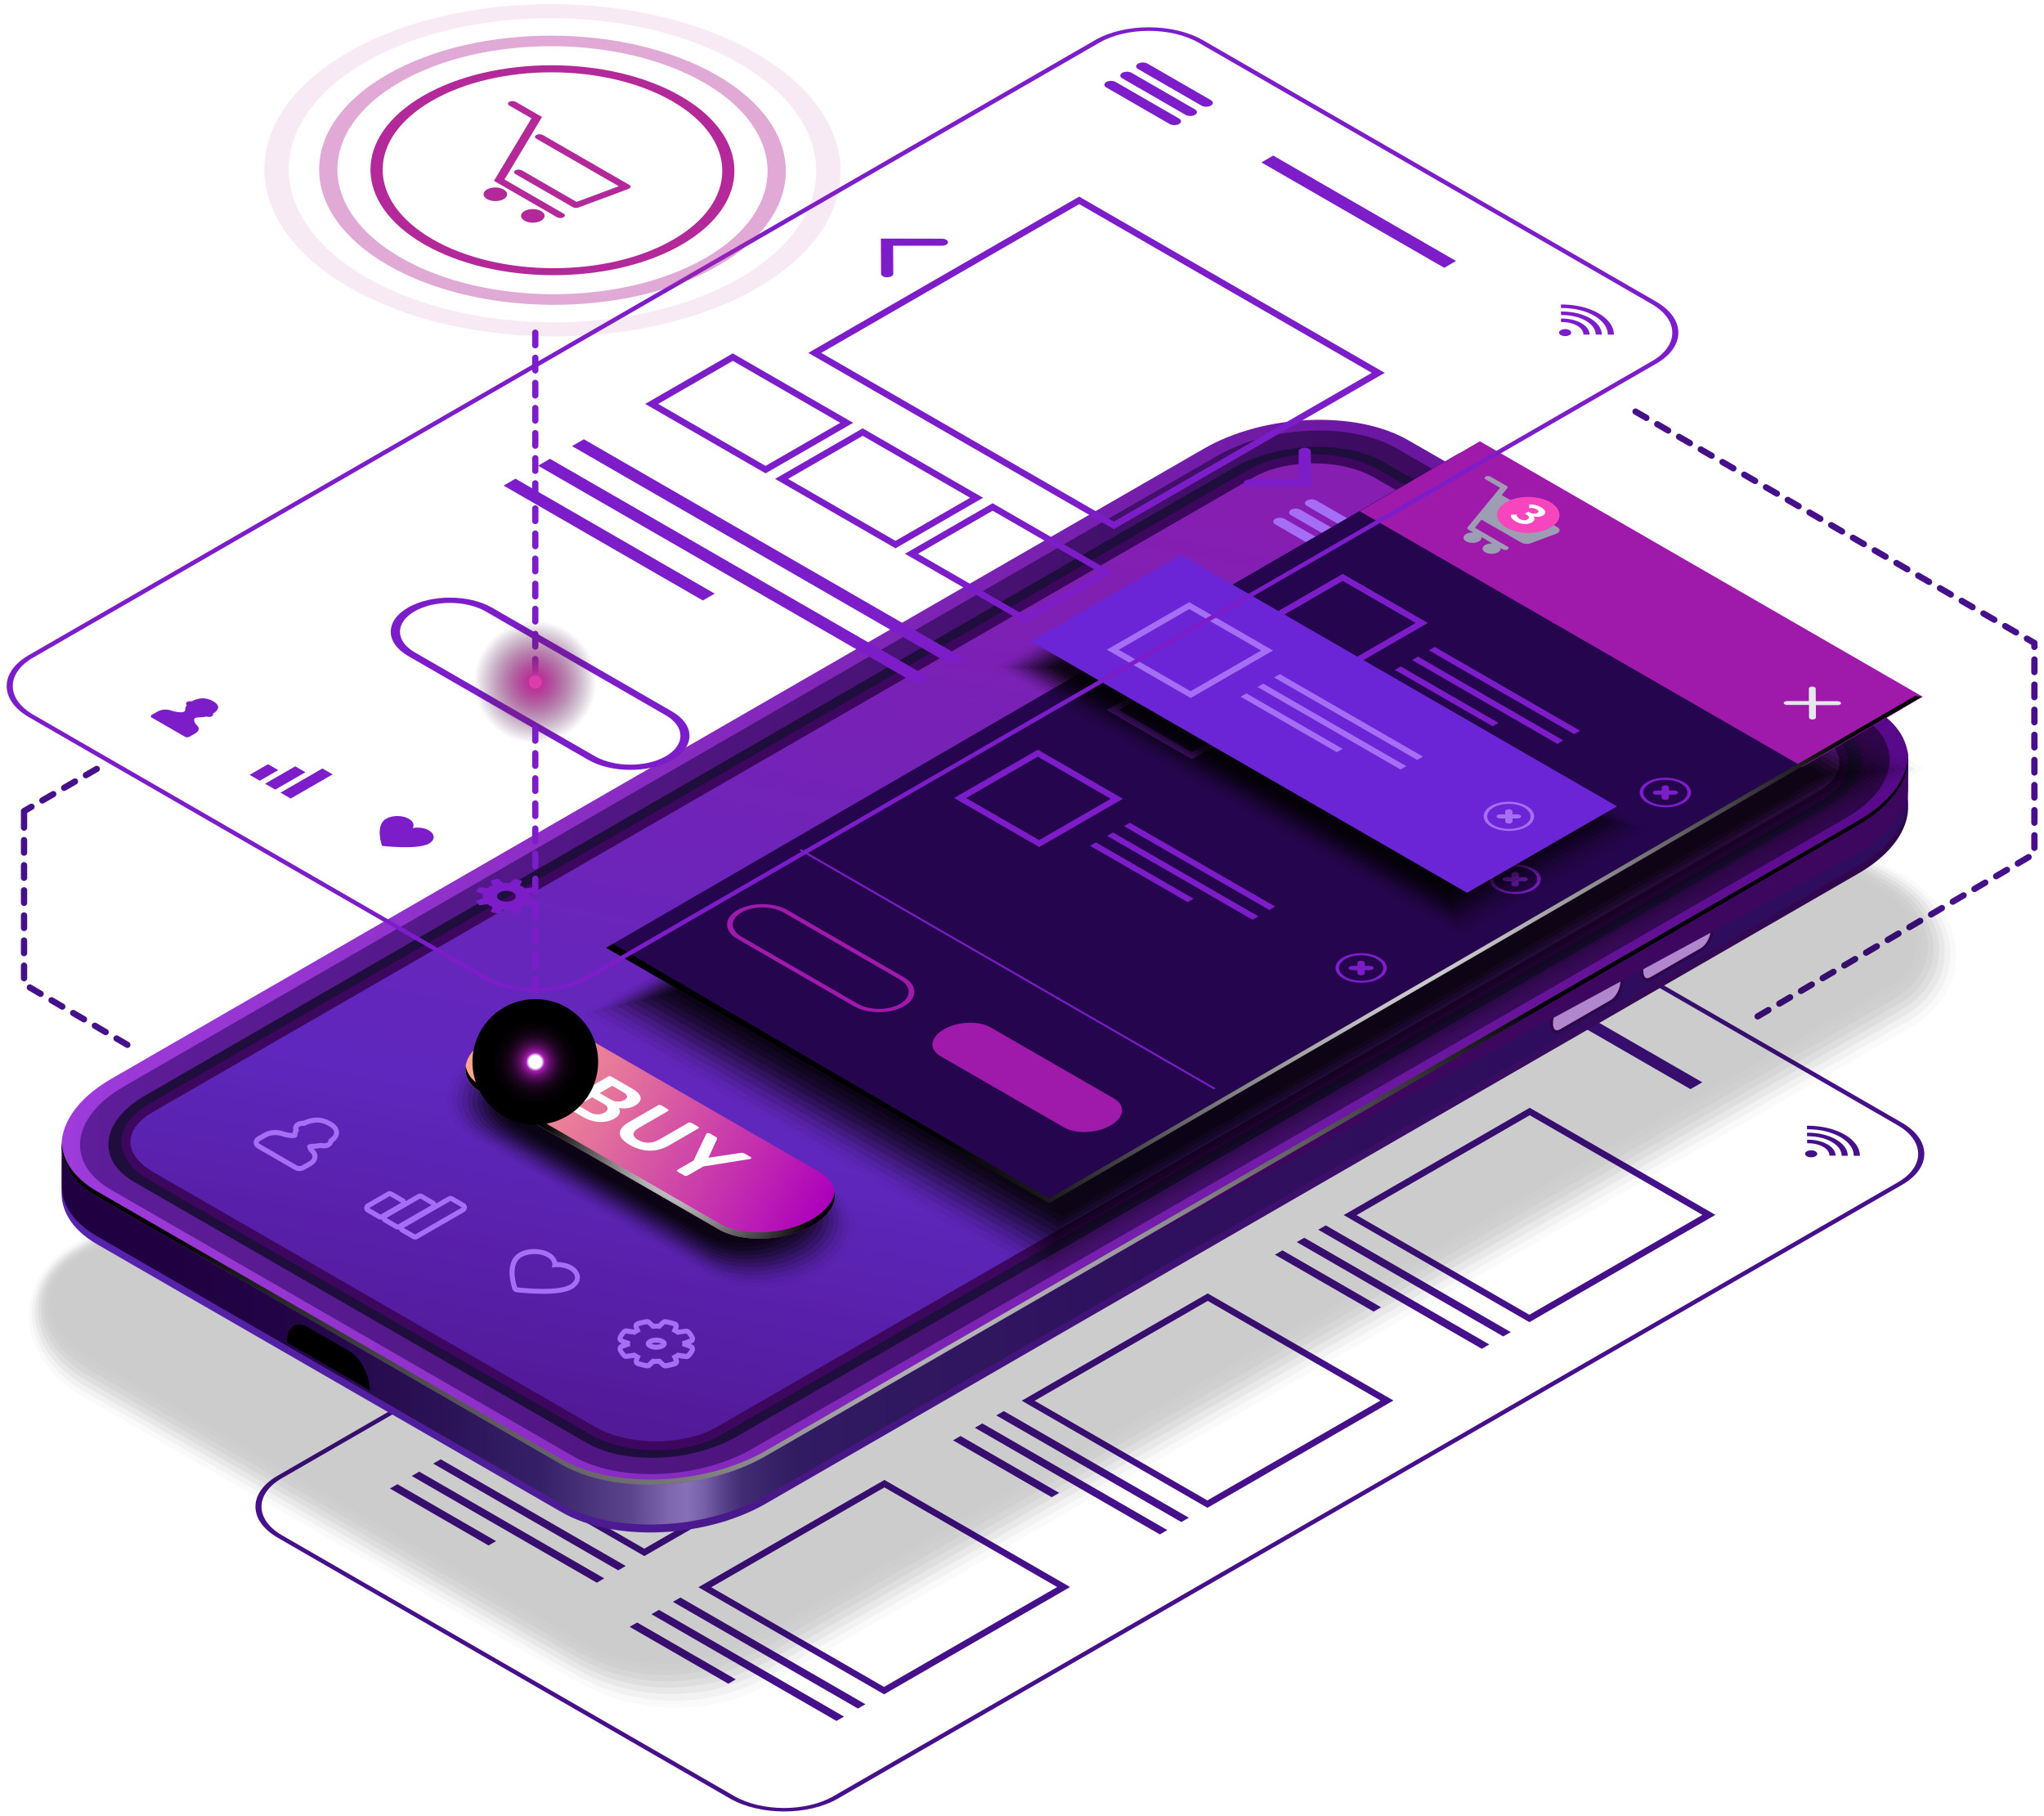<svg width="502" height="446" viewBox="0 0 502 446" fill="none" xmlns="http://www.w3.org/2000/svg">
<g clip-path="url(#clip0_1325_24084)" filter="url(#filter0_f_1325_24084)">
<g style="mix-blend-mode:screen">
<path d="M431.67 250.376C431.407 250.376 431.145 250.238 431.006 249.99C430.79 249.621 430.913 249.143 431.284 248.942L433.939 247.385C434.309 247.169 434.772 247.292 434.988 247.663C435.204 248.032 435.08 248.495 434.71 248.711L432.055 250.268C431.932 250.345 431.793 250.376 431.67 250.376ZM436.995 247.247C436.732 247.247 436.469 247.108 436.331 246.861C436.115 246.491 436.239 246.029 436.609 245.812L439.264 244.256C439.634 244.04 440.097 244.163 440.313 244.533C440.529 244.903 440.406 245.365 440.035 245.581L437.38 247.138C437.257 247.216 437.118 247.247 436.995 247.247ZM442.32 244.117C442.057 244.117 441.795 243.978 441.656 243.731C441.44 243.361 441.563 242.899 441.933 242.683L444.588 241.126C444.959 240.91 445.422 241.033 445.638 241.403C445.854 241.773 445.731 242.236 445.36 242.452L442.706 244.009C442.582 244.086 442.443 244.117 442.32 244.117ZM447.644 240.987C447.382 240.987 447.12 240.849 446.981 240.601C446.765 240.232 446.888 239.769 447.259 239.553L449.913 237.996C450.284 237.78 450.747 237.904 450.963 238.274C451.179 238.644 451.055 239.106 450.685 239.322L448.03 240.88C447.907 240.956 447.768 240.987 447.644 240.987ZM452.97 237.858C452.707 237.858 452.445 237.719 452.306 237.472C452.09 237.102 452.213 236.624 452.584 236.423L455.239 234.867C455.609 234.651 456.072 234.774 456.288 235.144C456.504 235.514 456.38 235.976 456.01 236.192L453.355 237.75C453.232 237.827 453.093 237.858 452.97 237.858ZM458.295 234.728C458.032 234.728 457.77 234.589 457.631 234.342C457.415 233.972 457.538 233.51 457.909 233.294L460.563 231.737C460.934 231.521 461.397 231.645 461.613 232.014C461.829 232.385 461.706 232.862 461.335 233.063L458.68 234.62C458.557 234.697 458.418 234.728 458.295 234.728ZM463.619 231.598C463.357 231.598 463.095 231.46 462.956 231.213C462.74 230.843 462.863 230.38 463.233 230.165L465.888 228.607C466.259 228.391 466.722 228.515 466.938 228.885C467.154 229.255 467.03 229.718 466.66 229.933L464.005 231.491C463.882 231.567 463.743 231.598 463.619 231.598ZM468.944 228.469C468.682 228.469 468.42 228.33 468.28 228.083C468.064 227.713 468.188 227.251 468.559 227.035L471.213 225.478C471.584 225.262 472.047 225.385 472.263 225.755C472.479 226.125 472.355 226.588 471.985 226.803L469.33 228.361C469.207 228.438 469.068 228.469 468.944 228.469ZM474.269 225.339C474.007 225.339 473.744 225.2 473.606 224.954C473.389 224.583 473.513 224.121 473.884 223.905L476.538 222.348C476.909 222.132 477.371 222.256 477.588 222.625C477.804 222.996 477.68 223.458 477.31 223.674L474.655 225.231C474.531 225.308 474.393 225.339 474.269 225.339ZM479.594 222.209C479.332 222.209 479.07 222.071 478.931 221.824C478.715 221.454 478.838 220.991 479.208 220.776L481.863 219.218C482.233 219.003 482.697 219.126 482.913 219.496C483.129 219.866 483.006 220.344 482.635 220.544L479.98 222.101C479.857 222.178 479.718 222.209 479.594 222.209ZM484.919 219.08C484.657 219.08 484.395 218.941 484.255 218.694C484.039 218.324 484.163 217.861 484.533 217.646L487.188 216.089C487.559 215.873 488.022 215.996 488.238 216.366C488.454 216.736 488.33 217.199 487.96 217.414L485.305 218.972C485.182 219.049 485.042 219.08 484.919 219.08ZM490.244 215.95C489.982 215.95 489.719 215.811 489.58 215.565C489.364 215.194 489.488 214.716 489.859 214.516L492.513 212.959C492.884 212.743 493.346 212.867 493.562 213.236C493.779 213.607 493.655 214.069 493.285 214.285L490.63 215.842C490.506 215.919 490.368 215.95 490.244 215.95ZM495.569 212.82C495.307 212.82 495.044 212.681 494.906 212.435C494.689 212.065 494.813 211.602 495.183 211.387L497.838 209.829C498.208 209.614 498.671 209.737 498.888 210.107C499.104 210.477 498.98 210.94 498.61 211.155L495.955 212.712C495.831 212.789 495.693 212.82 495.569 212.82ZM499.644 208.981C499.211 208.981 498.872 208.642 498.872 208.21V205.127C498.872 204.696 499.211 204.356 499.644 204.356C500.076 204.356 500.416 204.696 500.416 205.127V208.21C500.416 208.642 500.076 208.981 499.644 208.981ZM499.644 202.814C499.211 202.814 498.872 202.476 498.872 202.044V198.96C498.872 198.529 499.211 198.19 499.644 198.19C500.076 198.19 500.416 198.529 500.416 198.96V202.044C500.416 202.476 500.076 202.814 499.644 202.814ZM499.644 196.648C499.211 196.648 498.872 196.309 498.872 195.877V192.794C498.872 192.362 499.211 192.023 499.644 192.023C500.076 192.023 500.416 192.362 500.416 192.794V195.877C500.416 196.309 500.076 196.648 499.644 196.648ZM499.644 190.481C499.211 190.481 498.872 190.142 498.872 189.711V186.627C498.872 186.195 499.211 185.856 499.644 185.856C500.076 185.856 500.416 186.195 500.416 186.627V189.711C500.416 190.142 500.076 190.481 499.644 190.481ZM499.644 184.314C499.211 184.314 498.872 183.975 498.872 183.543V180.46C498.872 180.029 499.211 179.689 499.644 179.689C500.076 179.689 500.416 180.029 500.416 180.46V183.543C500.416 183.975 500.076 184.314 499.644 184.314ZM499.644 178.147C499.211 178.147 498.872 177.809 498.872 177.376V174.293C498.872 173.861 499.211 173.522 499.644 173.522C500.076 173.522 500.416 173.861 500.416 174.293V177.376C500.416 177.809 500.076 178.147 499.644 178.147ZM499.644 171.981C499.211 171.981 498.872 171.641 498.872 171.21V168.127C498.872 167.695 499.211 167.356 499.644 167.356C500.076 167.356 500.416 167.695 500.416 168.127V171.21C500.416 171.641 500.076 171.981 499.644 171.981ZM499.644 165.814C499.211 165.814 498.872 165.474 498.872 165.043V161.96C498.872 161.528 499.211 161.189 499.644 161.189C500.076 161.189 500.416 161.528 500.416 161.96V165.043C500.416 165.474 500.076 165.814 499.644 165.814ZM499.644 159.647C499.211 159.647 498.872 159.308 498.872 158.876V158.352L497.421 157.504C497.051 157.288 496.928 156.81 497.144 156.456C497.36 156.086 497.838 155.962 498.193 156.178L500.03 157.242C500.261 157.381 500.416 157.627 500.416 157.905V158.861C500.416 159.292 500.076 159.632 499.644 159.632V159.647ZM495.137 156.07C494.998 156.07 494.875 156.04 494.751 155.962L492.081 154.421C491.711 154.205 491.587 153.727 491.803 153.372C492.019 153.002 492.498 152.879 492.853 153.095L495.523 154.636C495.893 154.852 496.017 155.331 495.8 155.685C495.662 155.932 495.399 156.07 495.137 156.07ZM489.797 152.972C489.658 152.972 489.534 152.941 489.411 152.863L486.74 151.322C486.37 151.106 486.246 150.628 486.462 150.274C486.679 149.903 487.157 149.78 487.512 149.996L490.182 151.538C490.553 151.754 490.677 152.231 490.46 152.586C490.321 152.832 490.059 152.972 489.797 152.972ZM484.456 149.872C484.317 149.872 484.194 149.842 484.07 149.765L481.4 148.223C481.029 148.007 480.906 147.529 481.122 147.174C481.339 146.805 481.817 146.681 482.172 146.897L484.842 148.439C485.213 148.655 485.336 149.132 485.12 149.487C484.981 149.734 484.719 149.872 484.456 149.872ZM479.116 146.774C478.977 146.774 478.853 146.743 478.73 146.666L476.06 145.124C475.689 144.909 475.566 144.431 475.782 144.076C475.998 143.706 476.477 143.583 476.831 143.798L479.502 145.34C479.872 145.556 479.995 146.034 479.779 146.389C479.64 146.635 479.378 146.774 479.116 146.774ZM473.775 143.675C473.637 143.675 473.513 143.644 473.39 143.567L470.719 142.025C470.349 141.81 470.226 141.332 470.442 140.977C470.658 140.607 471.136 140.483 471.491 140.7L474.161 142.241C474.531 142.457 474.655 142.935 474.439 143.29C474.3 143.536 474.038 143.675 473.775 143.675ZM468.435 140.576C468.296 140.576 468.173 140.545 468.049 140.469L465.379 138.927C465.008 138.711 464.885 138.248 465.101 137.878C465.317 137.508 465.796 137.385 466.151 137.601L468.821 139.142C469.191 139.358 469.315 139.821 469.099 140.191C468.96 140.438 468.697 140.576 468.435 140.576ZM463.095 137.478C462.956 137.478 462.832 137.447 462.709 137.369L460.039 135.828C459.668 135.612 459.544 135.134 459.76 134.78C459.977 134.409 460.455 134.286 460.81 134.502L463.48 136.043C463.851 136.26 463.975 136.738 463.759 137.092C463.619 137.339 463.357 137.478 463.095 137.478ZM457.754 134.379C457.615 134.379 457.492 134.348 457.368 134.271L454.698 132.729C454.328 132.513 454.204 132.051 454.42 131.681C454.637 131.311 455.115 131.187 455.47 131.403L458.14 132.945C458.511 133.161 458.634 133.623 458.418 133.993C458.279 134.24 458.017 134.379 457.754 134.379ZM452.414 131.28C452.275 131.28 452.151 131.249 452.028 131.172L449.358 129.63C448.988 129.414 448.864 128.936 449.08 128.581C449.296 128.212 449.775 128.089 450.129 128.304L452.8 129.846C453.17 130.062 453.293 130.54 453.077 130.894C452.939 131.141 452.676 131.28 452.414 131.28ZM447.073 128.181C446.935 128.181 446.811 128.15 446.688 128.073L444.017 126.531C443.647 126.316 443.524 125.838 443.74 125.483C443.955 125.113 444.434 124.99 444.789 125.205L447.459 126.747C447.83 126.963 447.953 127.441 447.737 127.796C447.598 128.042 447.336 128.181 447.073 128.181ZM441.733 125.082C441.594 125.082 441.471 125.051 441.347 124.974L438.677 123.432C438.306 123.217 438.183 122.739 438.399 122.384C438.615 122.014 439.093 121.891 439.449 122.107L442.119 123.649C442.49 123.864 442.613 124.342 442.397 124.697C442.258 124.943 441.995 125.082 441.733 125.082ZM436.393 121.983C436.254 121.983 436.13 121.952 436.007 121.876L433.337 120.334C432.966 120.118 432.842 119.64 433.059 119.285C433.275 118.915 433.753 118.792 434.108 119.008L436.779 120.549C437.149 120.765 437.273 121.243 437.057 121.598C436.917 121.845 436.655 121.983 436.393 121.983ZM431.052 118.885C430.913 118.885 430.79 118.854 430.666 118.776L427.996 117.235C427.626 117.019 427.502 116.556 427.719 116.187C427.935 115.816 428.413 115.693 428.768 115.909L431.438 117.451C431.808 117.667 431.932 118.129 431.716 118.499C431.577 118.746 431.315 118.885 431.052 118.885ZM425.712 115.785C425.573 115.785 425.449 115.755 425.326 115.678L422.656 114.136C422.286 113.92 422.162 113.442 422.378 113.088C422.594 112.718 423.073 112.594 423.428 112.81L426.098 114.352C426.468 114.568 426.591 115.045 426.375 115.4C426.237 115.647 425.974 115.785 425.712 115.785ZM420.371 112.687C420.233 112.687 420.109 112.656 419.986 112.579L417.315 111.037C416.945 110.821 416.822 110.359 417.037 109.989C417.253 109.619 417.732 109.496 418.087 109.711L420.757 111.253C421.128 111.469 421.251 111.931 421.035 112.301C420.896 112.548 420.634 112.687 420.371 112.687ZM415.031 109.588C414.892 109.588 414.769 109.557 414.645 109.48L411.975 107.938C411.604 107.723 411.481 107.245 411.697 106.89C411.913 106.52 412.391 106.397 412.747 106.612L415.417 108.154C415.788 108.37 415.911 108.848 415.695 109.203C415.556 109.449 415.293 109.588 415.031 109.588ZM409.691 106.489C409.551 106.489 409.428 106.458 409.305 106.381L406.635 104.84C406.264 104.624 406.14 104.146 406.357 103.791C406.573 103.421 407.051 103.298 407.406 103.514L410.077 105.056C410.447 105.271 410.57 105.749 410.354 106.104C410.215 106.351 409.953 106.489 409.691 106.489ZM404.35 103.391C404.211 103.391 404.088 103.36 403.964 103.283L401.294 101.741C400.924 101.525 400.8 101.047 401.017 100.692C401.233 100.322 401.711 100.199 402.066 100.415L404.736 101.956C405.106 102.172 405.23 102.651 405.014 103.005C404.875 103.252 404.613 103.391 404.35 103.391Z" fill="#45108A"/>
</g>
<g style="mix-blend-mode:screen">
<path d="M30.893 257.252L28.238 255.695C27.868 255.479 27.745 255.001 27.961 254.646C28.177 254.276 28.655 254.153 29.01 254.369L31.665 255.926C32.035 256.142 32.159 256.62 31.943 256.974C31.804 257.221 31.542 257.36 31.279 257.36C31.14 257.36 31.017 257.329 30.893 257.252ZM25.568 254.122L22.914 252.565C22.543 252.349 22.42 251.872 22.636 251.517C22.852 251.147 23.33 251.023 23.685 251.239L26.34 252.796C26.71 253.012 26.834 253.49 26.618 253.844C26.479 254.092 26.217 254.23 25.954 254.23C25.815 254.23 25.692 254.199 25.568 254.122ZM20.243 250.993L17.589 249.435C17.218 249.219 17.095 248.742 17.311 248.387C17.527 248.017 18.005 247.893 18.36 248.11L21.015 249.666C21.386 249.883 21.509 250.361 21.293 250.715C21.154 250.962 20.892 251.101 20.629 251.101C20.49 251.101 20.367 251.07 20.243 250.993ZM14.918 247.863L12.264 246.306C11.893 246.09 11.77 245.612 11.986 245.257C12.202 244.888 12.68 244.764 13.035 244.98L15.69 246.537C16.061 246.753 16.184 247.231 15.968 247.585C15.829 247.832 15.567 247.971 15.304 247.971C15.165 247.971 15.042 247.94 14.918 247.863ZM9.593 244.733L6.939 243.176C6.568 242.961 6.445 242.482 6.661 242.128C6.877 241.758 7.355 241.634 7.71 241.85L10.365 243.408C10.736 243.623 10.859 244.101 10.643 244.456C10.504 244.702 10.242 244.841 9.979 244.841C9.84 244.841 9.717 244.81 9.593 244.733ZM5.133 240.232V237.148C5.133 236.717 5.472 236.377 5.905 236.377C6.337 236.377 6.676 236.717 6.676 237.148V240.232C6.676 240.663 6.337 241.002 5.905 241.002C5.472 241.002 5.133 240.663 5.133 240.232ZM5.133 234.064V230.981C5.133 230.55 5.472 230.21 5.905 230.21C6.337 230.21 6.676 230.55 6.676 230.981V234.064C6.676 234.496 6.337 234.835 5.905 234.835C5.472 234.835 5.133 234.496 5.133 234.064ZM5.133 227.898V224.815C5.133 224.382 5.472 224.044 5.905 224.044C6.337 224.044 6.676 224.382 6.676 224.815V227.898C6.676 228.33 6.337 228.669 5.905 228.669C5.472 228.669 5.133 228.33 5.133 227.898ZM5.133 221.731V218.648C5.133 218.216 5.472 217.877 5.905 217.877C6.337 217.877 6.676 218.216 6.676 218.648V221.731C6.676 222.162 6.337 222.502 5.905 222.502C5.472 222.502 5.133 222.162 5.133 221.731ZM5.133 215.564V212.481C5.133 212.049 5.472 211.71 5.905 211.71C6.337 211.71 6.676 212.049 6.676 212.481V215.564C6.676 215.996 6.337 216.335 5.905 216.335C5.472 216.335 5.133 215.996 5.133 215.564ZM5.133 209.397V206.314C5.133 205.882 5.472 205.543 5.905 205.543C6.337 205.543 6.676 205.882 6.676 206.314V209.397C6.676 209.829 6.337 210.168 5.905 210.168C5.472 210.168 5.133 209.829 5.133 209.397ZM5.133 203.231V199.192C5.133 198.914 5.272 198.667 5.519 198.528L7.355 197.464C7.726 197.249 8.189 197.372 8.405 197.742C8.621 198.112 8.498 198.575 8.127 198.79L6.676 199.639V203.246C6.676 203.678 6.337 204.017 5.905 204.017C5.472 204.017 5.133 203.678 5.133 203.246V203.231ZM9.748 196.956C9.532 196.586 9.655 196.123 10.026 195.908L12.696 194.366C13.066 194.15 13.529 194.273 13.745 194.643C13.961 195.013 13.838 195.492 13.468 195.692L10.797 197.233C10.674 197.31 10.55 197.341 10.412 197.341C10.149 197.341 9.887 197.202 9.748 196.956ZM15.088 193.857C14.872 193.487 14.996 193.024 15.366 192.809L18.036 191.267C18.407 191.052 18.87 191.175 19.086 191.544C19.302 191.915 19.178 192.377 18.808 192.593L16.138 194.135C16.014 194.212 15.875 194.242 15.752 194.242C15.489 194.242 15.227 194.104 15.088 193.857ZM20.429 190.758C20.212 190.388 20.336 189.926 20.706 189.71L23.377 188.168C23.747 187.952 24.21 188.076 24.426 188.446C24.642 188.816 24.519 189.278 24.148 189.494L21.478 191.036C21.355 191.113 21.216 191.144 21.092 191.144C20.83 191.144 20.567 191.005 20.429 190.758Z" fill="#45108A"/>
</g>
<g style="mix-blend-mode:screen">
<path d="M359.237 264.39L316.715 288.919L274.285 264.452L316.808 239.923L359.237 264.39ZM362.417 264.39L316.808 238.088L271.121 264.436L316.73 290.737L362.417 264.39Z" fill="#45108A"/>
<path d="M310.309 294.237L264.869 268.044L266.721 266.98L312.161 293.174L310.309 294.237Z" fill="#45108A"/>
<path d="M305.045 297.29L259.605 271.081L261.442 270.018L306.882 296.21L305.045 297.29Z" fill="#45108A"/>
<path d="M278.467 288.132L254.25 274.164L256.087 273.101L280.319 287.068L278.467 288.132Z" fill="#45108A"/>
<path d="M418.12 298.354L375.597 322.882L333.168 298.415L375.69 273.887L418.12 298.354ZM421.3 298.354L375.69 272.052L330.004 298.4L375.613 324.701L421.3 298.354Z" fill="#45108A"/>
<path d="M369.192 328.201L323.752 301.992L325.604 300.928L371.029 327.137L369.192 328.201Z" fill="#45108A"/>
<path d="M363.914 331.238L318.475 305.029L320.326 303.965L365.766 330.174L363.914 331.238Z" fill="#45108A"/>
<path d="M337.349 322.096L313.117 308.128L314.969 307.064L339.186 321.032L337.349 322.096Z" fill="#45108A"/>
<path d="M280.181 309.994L237.659 334.522L195.228 310.056L237.751 285.527L280.181 309.994ZM283.361 309.994L237.751 283.692L192.064 310.04L237.674 336.341L283.361 309.994Z" fill="#45108A"/>
<path d="M231.252 339.841L185.812 313.632L187.649 312.568L233.089 338.777L231.252 339.841Z" fill="#45108A"/>
<path d="M225.975 342.878L180.535 316.669L182.387 315.605L227.827 341.814L225.975 342.878Z" fill="#45108A"/>
<path d="M199.395 333.735L175.178 319.768L177.03 318.704L201.247 332.672L199.395 333.735Z" fill="#45108A"/>
<path d="M339.048 343.942L296.526 368.47L254.096 344.003L296.618 319.475L339.048 343.942ZM342.228 343.942L296.618 317.64L250.932 343.988L296.541 370.29L342.228 343.942Z" fill="#45108A"/>
<path d="M290.119 373.789L244.68 347.596L246.532 346.532L291.971 372.725L290.119 373.789Z" fill="#45108A"/>
<path d="M284.857 376.827L239.418 350.633L241.255 349.569L286.694 375.763L284.857 376.827Z" fill="#45108A"/>
<path d="M258.278 367.684L234.061 353.716L235.897 352.652L260.13 366.62L258.278 367.684Z" fill="#45108A"/>
<path d="M200.753 355.797L158.231 380.326L115.801 355.859L158.324 331.331L200.753 355.797ZM203.933 355.797L158.324 329.496L112.637 355.844L158.246 382.145L203.933 355.797Z" fill="#45108A"/>
<path d="M151.827 385.645L106.387 359.436L108.239 358.372L153.679 384.581L151.827 385.645Z" fill="#45108A"/>
<path d="M146.563 388.682L101.123 362.473L102.96 361.409L148.4 387.618L146.563 388.682Z" fill="#45108A"/>
<path d="M119.984 379.539L95.768 365.556L97.604 364.493L121.837 378.476L119.984 379.539Z" fill="#45108A"/>
<path d="M259.636 389.746L217.114 414.274L174.684 389.807L217.207 365.279L259.636 389.746ZM262.816 389.746L217.207 363.445L171.52 389.792L217.129 416.094L262.816 389.746Z" fill="#45108A"/>
<path d="M210.71 419.593L165.27 393.384L167.106 392.32L212.546 418.529L210.71 419.593Z" fill="#45108A"/>
<path d="M205.43 422.63L159.99 396.421L161.842 395.357L207.282 421.566L205.43 422.63Z" fill="#45108A"/>
<path d="M178.867 413.488L154.635 399.52L156.487 398.456L180.704 412.424L178.867 413.488Z" fill="#45108A"/>
<path d="M340.128 218.756L355.671 227.713C356.319 228.084 357.353 228.084 357.986 227.713C358.619 227.344 358.619 226.742 357.986 226.372L342.444 217.414C341.795 217.045 340.761 217.045 340.128 217.414C339.496 217.785 339.496 218.386 340.128 218.756ZM354.082 228.638L338.539 219.681C337.891 219.311 336.857 219.311 336.224 219.681C335.591 220.051 335.591 220.653 336.224 221.022L351.766 229.98C352.415 230.349 353.449 230.349 354.082 229.98C354.714 229.609 354.714 229.008 354.082 228.638ZM350.192 230.889L334.65 221.932C334.001 221.562 332.967 221.562 332.334 221.932C331.701 222.302 331.701 222.903 332.334 223.273L347.877 232.231C348.525 232.6 349.559 232.6 350.192 232.231C350.825 231.86 350.825 231.259 350.192 230.889Z" fill="#45108A"/>
<path d="M179.284 441.686L68.247 377.659C60.931 373.435 60.9 366.605 68.169 362.412L329.617 211.633C336.887 207.44 348.741 207.47 356.057 211.679L467.094 275.706C474.41 279.93 474.441 286.76 467.171 290.954L205.724 441.732C198.453 445.925 186.6 445.895 179.284 441.686ZM354.992 212.296C348.262 208.411 337.35 208.396 330.667 212.25L69.219 363.028C62.536 366.883 62.567 373.172 69.296 377.057L180.333 441.085C187.063 444.97 197.975 444.985 204.658 441.131L466.106 290.352C472.789 286.498 472.758 280.208 466.029 276.323L354.992 212.296Z" fill="#45108A"/>
<path d="M446.318 283.353C446.318 283.831 445.655 284.216 444.821 284.216C443.987 284.216 443.324 283.831 443.324 283.353C443.324 282.875 443.987 282.49 444.821 282.49C445.655 282.49 446.318 282.875 446.318 283.353Z" fill="#45108A"/>
<path d="M444.034 276.461C443.957 276.461 443.865 276.461 443.787 276.461V277.325C443.88 277.325 443.957 277.325 444.034 277.325C450.224 277.325 455.271 280.254 455.286 283.816C455.286 283.816 455.286 283.831 455.286 283.847H456.783C456.783 283.847 456.783 283.831 456.783 283.816C456.768 279.776 451.042 276.477 444.034 276.461Z" fill="#45108A"/>
<path d="M444.065 279.899C443.988 279.899 443.911 279.899 443.818 279.899V280.763C443.911 280.763 443.988 280.763 444.065 280.763C446.952 280.763 449.313 282.119 449.313 283.785C449.313 283.785 449.313 283.8 449.313 283.816H450.811C450.811 283.816 450.811 283.8 450.811 283.785C450.811 281.642 447.77 279.899 444.065 279.885V279.899Z" fill="#45108A"/>
<path d="M444.05 278.173C443.972 278.173 443.88 278.173 443.803 278.173V279.036C443.896 279.036 443.972 279.036 444.05 279.036C448.588 279.036 452.292 281.179 452.307 283.8C452.307 283.8 452.307 283.815 452.307 283.831H453.805C453.805 283.831 453.805 283.815 453.805 283.8C453.789 280.717 449.406 278.188 444.05 278.173Z" fill="#45108A"/>
<path d="M415.172 267.473L370.35 241.619L373.252 239.954L418.073 265.793L415.172 267.473Z" fill="#45108A"/>
</g>
<g opacity="0.2">
<path opacity="0.09" d="M301.047 142.796L18.176 305.43C11.06 309.531 7.032 315.975 7.063 323.113C7.094 330.914 11.986 338.207 20.553 343.14L137.085 410.343C137.27 410.451 142.965 413.703 143.181 413.765C150.358 417.681 159.295 419.67 168 419.316C175.038 419.316 182.972 416.88 188.019 413.981L469.331 252.242C476.447 248.14 480.475 241.696 480.444 234.558C480.413 226.757 475.521 219.465 466.954 214.531L345.668 144.585C343.138 143.12 339.618 141.532 336.685 140.591C331.839 139.034 326.591 138.125 321.267 138.078C313.596 138.001 306.557 139.636 301.062 142.796H301.047Z" fill="black"/>
<path opacity="0.18" d="M301.28 143.289L18.408 305.923C11.586 309.855 7.774 315.991 7.851 322.759C7.928 330.128 12.605 337.051 20.785 341.783L137.857 409.294C138.227 409.511 143.583 412.532 144.016 412.671C151.378 416.479 160.484 418.221 168.989 417.512C175.317 417.512 184.176 414.336 188.714 411.715L468.468 250.869C475.29 246.938 479.102 240.802 479.025 234.034C478.948 226.665 474.271 219.742 466.075 215.009L345.515 145.479C343.231 144.168 339.264 142.287 336.625 141.424C331.84 139.836 326.638 138.818 321.344 138.711C313.735 138.556 306.697 140.129 301.249 143.259L301.28 143.289Z" fill="black"/>
<path opacity="0.27" d="M301.509 143.767L18.623 306.417C12.094 310.178 8.498 316.006 8.606 322.389C8.714 329.327 13.175 335.878 21 340.411L138.627 408.246C139.183 408.57 144.2 411.36 144.863 411.561C152.411 415.261 161.687 416.756 169.991 415.693C175.624 415.693 185.41 411.776 189.438 409.449L467.633 249.497C474.162 245.735 477.758 239.908 477.65 233.525C477.542 226.587 473.082 220.035 465.256 215.518L345.421 146.419C343.399 145.247 338.954 143.104 336.624 142.303C331.9 140.684 326.746 139.574 321.498 139.404C313.95 139.189 306.896 140.684 301.509 143.783V143.767Z" fill="black"/>
<path opacity="0.36" d="M301.725 144.261L18.854 306.894C12.618 310.487 9.238 315.991 9.377 322.019C9.516 328.525 13.761 334.707 21.231 339.023L139.399 407.167C140.14 407.598 144.816 410.173 145.696 410.435C153.429 414.012 162.875 415.276 170.978 413.873C175.902 413.873 186.614 409.217 190.133 407.182L466.768 248.125C473.004 244.533 476.384 239.029 476.245 233.001C476.106 226.495 471.862 220.298 464.392 215.996L345.297 147.313C343.523 146.296 338.63 143.845 336.608 143.135C331.946 141.485 326.837 140.268 321.621 140.052C314.135 139.759 307.066 141.177 301.725 144.261Z" fill="black"/>
<path opacity="0.45" d="M301.959 144.754L19.088 307.388C13.145 310.81 9.981 316.006 10.151 321.664C10.321 327.738 14.349 333.566 21.465 337.666L140.188 406.134C141.13 406.674 145.451 409.017 146.547 409.341C154.465 412.809 164.081 413.827 171.983 412.069C176.198 412.069 187.835 406.658 190.86 404.915L465.937 246.768C471.879 243.346 475.043 238.15 474.874 232.492C474.704 226.417 470.676 220.59 463.56 216.489L345.192 148.223C343.679 147.344 338.323 144.615 336.594 143.983C331.995 142.303 326.948 140.977 321.761 140.715C314.338 140.345 307.268 141.701 301.974 144.754H301.959Z" fill="black"/>
<path opacity="0.55" d="M302.189 145.232L19.303 307.866C13.653 311.134 10.705 316.006 10.906 321.279C11.122 326.921 14.919 332.379 21.68 336.264L140.959 405.054C142.085 405.702 146.067 407.814 147.38 408.215C155.483 411.561 165.284 412.346 172.985 410.235C176.505 410.235 189.053 404.083 191.569 402.634L465.087 245.381C470.736 242.112 473.684 237.241 473.483 231.968C473.267 226.325 469.471 220.868 462.71 216.983L345.067 149.132C343.801 148.408 338.013 145.37 336.562 144.816C332.009 143.104 327.023 141.67 321.869 141.362C314.506 140.915 307.421 142.21 302.189 145.232Z" fill="black"/>
<path opacity="0.64" d="M302.421 145.725L19.534 308.359C14.163 311.458 11.446 316.021 11.678 320.924C11.925 326.135 15.521 331.223 21.911 334.907L141.73 404.007C143.042 404.762 146.685 406.643 148.213 407.105C156.501 410.343 166.472 410.883 173.973 408.416C176.783 408.416 190.257 401.524 192.279 400.352L464.238 243.993C469.609 240.894 472.325 236.331 472.094 231.428C471.847 226.217 468.25 221.13 461.861 217.445L344.943 150.027C343.925 149.441 337.689 146.096 336.531 145.648C332.039 143.906 327.101 142.365 321.992 142.01C314.691 141.486 307.591 142.719 302.421 145.71V145.725Z" fill="black"/>
<path opacity="0.73" d="M302.638 146.203L19.766 308.852C14.688 311.782 12.188 316.037 12.45 320.569C12.728 325.348 16.108 330.067 22.143 333.535L142.518 402.958C144.016 403.821 147.318 405.471 149.063 406.01C157.536 409.125 167.677 409.433 174.978 406.612C177.092 406.612 191.477 398.98 192.99 398.101L463.39 242.636C468.467 239.707 470.968 235.452 470.706 230.919C470.428 226.14 467.047 221.423 461.013 217.954L344.836 150.952C344.08 150.52 337.381 146.866 336.532 146.512C332.087 144.739 327.209 143.104 322.132 142.672C314.908 142.071 307.793 143.243 302.653 146.203H302.638Z" fill="black"/>
<path opacity="0.82" d="M302.868 146.696L19.997 309.33C15.212 312.09 12.912 316.037 13.221 320.199C13.529 324.547 16.694 328.894 22.373 332.163L143.289 401.894C144.971 402.865 147.935 404.284 149.895 404.885C158.538 407.891 168.864 407.953 175.964 404.777C177.369 404.777 192.68 396.406 193.698 395.819L462.54 241.249C467.324 238.489 469.624 234.543 469.315 230.38C469.007 226.032 465.842 221.685 460.162 218.416L344.711 151.83C344.202 151.537 337.071 147.56 336.5 147.328C332.101 145.525 327.301 143.783 322.254 143.305C315.092 142.642 307.961 143.736 302.884 146.666L302.868 146.696Z" fill="black"/>
<path opacity="0.91" d="M303.101 147.174L20.214 309.824C15.723 312.414 13.639 316.037 13.994 319.83C14.349 323.745 17.281 327.723 22.591 330.791L144.062 400.846C145.929 401.925 148.553 403.112 150.729 403.79C159.558 406.689 170.054 406.489 176.969 402.974C177.678 402.974 193.916 393.847 194.41 393.554L461.692 239.877C466.184 237.287 468.267 233.664 467.912 229.872C467.557 225.956 464.625 221.978 459.315 218.925L344.589 152.771C344.342 152.632 336.748 148.331 336.471 148.208C332.133 146.358 327.38 144.523 322.363 143.999C315.263 143.259 308.117 144.292 303.101 147.19V147.174Z" fill="black"/>
<path d="M177.97 401.139L460.841 238.505C469.33 233.602 468.266 225.062 458.464 219.404L336.453 149.04C326.652 143.382 311.82 142.765 303.33 147.668L20.444 310.302C11.955 315.205 13.02 323.745 22.821 329.404L144.832 399.767C154.633 405.425 169.466 406.042 177.955 401.139H177.97Z" fill="black"/>
</g>
<path d="M137.886 371.337L23.809 305.553C10.936 298.137 12.557 285.172 27.42 276.6L295.659 121.906C310.523 113.334 332.996 112.409 345.868 119.824L459.946 185.609C472.819 193.024 471.198 205.99 456.334 214.562L188.096 369.256C173.232 377.828 150.759 378.753 137.886 371.337Z" fill="url(#paint0_linear_1325_24084)"/>
<path d="M137.887 369.38L23.809 303.596C18.067 300.281 15.196 295.856 15.119 291.216C15.119 290.8 15.119 281.873 15.165 281.457C15.644 276.076 19.78 279.036 27.405 274.643L295.644 119.949C310.508 111.376 332.981 110.451 345.853 117.867L459.931 183.651C465.673 186.966 468.528 181.138 468.621 185.779C468.621 186.18 468.621 196.833 468.574 197.249C468.111 202.63 463.975 208.211 456.319 212.62L188.08 367.314C173.216 375.886 150.743 376.811 137.871 369.396L137.887 369.38Z" fill="url(#paint1_linear_1325_24084)"/>
<path d="M137.886 359.62L23.809 293.836C10.936 286.42 12.557 273.455 27.42 264.883L295.659 110.189C310.523 101.617 332.996 100.692 345.868 108.108L459.946 173.892C472.819 181.308 471.198 194.273 456.334 202.845L188.096 357.539C173.232 366.111 150.759 367.036 137.886 359.62Z" fill="url(#paint2_linear_1325_24084)"/>
<path style="mix-blend-mode:color-dodge" d="M23.808 292.557L137.886 358.341C150.758 365.757 173.231 364.832 188.095 356.26L456.334 201.566C464.16 197.048 468.296 191.329 468.605 185.825C468.929 191.699 464.762 197.974 456.334 202.845L188.095 357.539C173.231 366.111 150.758 367.036 137.886 359.621L23.808 293.836C17.712 290.321 14.871 285.557 15.149 280.624C15.396 285.11 18.252 289.35 23.808 292.557Z" fill="url(#paint3_radial_1325_24084)"/>
<path d="M30.431 266.81L298.995 111.931C312.021 104.423 331.716 103.606 342.999 110.112L456.475 175.542C467.757 182.048 466.337 193.41 453.31 200.918L184.747 355.797C171.721 363.306 152.026 364.122 140.743 357.617L27.267 292.187C15.985 285.681 17.405 274.319 30.431 266.81Z" fill="url(#paint4_linear_1325_24084)"/>
<path d="M35.633 269.046L302.869 114.938C313.766 108.648 330.265 107.969 339.712 113.412L450.764 177.454C460.21 182.896 459.021 192.409 448.125 198.698L180.888 352.807C169.992 359.097 153.492 359.775 144.046 354.333L32.993 290.291C23.547 284.849 24.736 275.336 35.633 269.046Z" fill="#1F0D3D"/>
<path d="M338.738 115.446C329.832 110.312 315.462 110.281 306.618 115.384L36.434 271.204C27.59 276.307 27.637 284.601 36.542 289.735L145.018 352.297C153.923 357.431 168.293 357.462 177.137 352.359L447.321 196.555C456.165 191.452 456.118 183.157 447.212 178.024L338.738 115.462V115.446Z" fill="#3D065F"/>
<path d="M161.164 353.963C166.828 353.963 172.107 352.714 176.042 350.448L446.226 194.643C449.776 192.593 451.737 190.003 451.737 187.336C451.737 184.668 449.746 182.001 446.134 179.92L337.659 117.358C333.661 115.061 328.321 113.781 322.61 113.781C316.899 113.781 311.667 115.03 307.747 117.296L37.532 273.101C33.982 275.151 32.022 277.741 32.022 280.408C32.022 283.075 34.013 285.743 37.624 287.824L146.099 350.386C150.096 352.683 155.437 353.963 161.148 353.963H161.164Z" fill="url(#paint5_linear_1325_24084)"/>
<path d="M405.665 240.617L418.104 233.448C419.664 232.554 420.914 230.149 420.914 228.083C420.914 226.017 419.648 225.061 418.104 225.956L405.665 233.125C404.105 234.019 402.855 236.424 402.855 238.49C402.855 240.556 404.121 241.511 405.665 240.617Z" fill="url(#paint6_linear_1325_24084)"/>
<path d="M405.665 240.617L418.104 233.448C419.664 232.554 420.914 230.149 420.914 228.083C420.914 226.017 419.648 225.061 418.104 225.956L405.665 233.125C404.105 234.019 402.855 236.424 402.855 238.49C402.855 240.556 404.121 241.511 405.665 240.617Z" fill="url(#paint7_linear_1325_24084)"/>
<path d="M404.552 240.232C404.769 240.232 405.031 240.155 405.309 240.001L417.749 232.832C419.076 232.061 420.188 229.902 420.188 228.099C420.188 227.297 419.941 226.372 419.231 226.372C419.015 226.372 418.752 226.449 418.474 226.603L406.034 233.772C404.707 234.543 403.596 236.701 403.596 238.505C403.596 239.306 403.843 240.232 404.552 240.232Z" fill="url(#paint8_linear_1325_24084)"/>
<path d="M383.469 253.428L395.91 246.259C397.469 245.365 398.719 242.96 398.719 240.894C398.719 238.828 397.453 237.872 395.91 238.767L383.469 245.936C381.91 246.83 380.66 249.235 380.66 251.301C380.66 253.367 381.926 254.323 383.469 253.428Z" fill="url(#paint9_linear_1325_24084)"/>
<path d="M383.469 253.428L395.91 246.259C397.469 245.365 398.719 242.96 398.719 240.894C398.719 238.828 397.453 237.872 395.91 238.767L383.469 245.936C381.91 246.83 380.66 249.235 380.66 251.301C380.66 253.367 381.926 254.323 383.469 253.428Z" fill="url(#paint10_linear_1325_24084)"/>
<path d="M382.357 253.028C382.573 253.028 382.836 252.951 383.113 252.797L395.554 245.628C396.881 244.857 397.993 242.698 397.993 240.895C397.993 240.093 397.746 239.168 397.035 239.168C396.819 239.168 396.557 239.245 396.279 239.4L383.839 246.568C382.511 247.339 381.4 249.498 381.4 251.302C381.4 252.103 381.647 253.028 382.357 253.028Z" fill="url(#paint11_linear_1325_24084)"/>
<g style="mix-blend-mode:color-dodge">
<path d="M275.102 307.588L456.32 202.614C463.96 198.204 468.112 192.624 468.575 187.243C468.591 187.058 468.606 184.9 468.606 182.495C468.606 182.541 468.606 193.672 468.575 194.088C468.112 199.469 463.976 205.049 456.32 209.459L275.102 307.604V307.588Z" fill="#3D065F"/>
</g>
<path d="M70.422 329.681L90.842 341.459C90.842 337.728 88.573 333.412 85.779 331.793L75.5 325.857C72.706 324.239 70.437 325.95 70.437 329.681H70.422Z" fill="black"/>
<path d="M77.817 275.675C78.727 275.675 79.684 275.906 80.672 276.477C82.879 277.741 82.153 278.913 80.61 279.899C80.796 280.1 80.672 280.393 80.286 280.624C80.101 280.732 79.854 280.778 79.592 280.778C79.314 280.778 79.021 280.732 78.805 280.655C78.079 280.824 77.261 280.902 76.504 280.902C75.918 280.902 75.424 281.179 75.439 281.518C75.47 282.074 75.748 282.644 76.288 283.137C76.999 283.8 76.859 284.663 75.872 285.234L74.159 286.221C73.989 286.313 73.773 286.359 73.557 286.359C73.341 286.359 73.124 286.313 72.955 286.221L63.802 280.932C63.462 280.748 63.462 280.424 63.802 280.239L65.515 279.252C66.086 278.913 66.843 278.759 67.599 278.759C68.139 278.759 68.679 278.851 69.157 279.005C70.022 279.314 70.994 279.483 71.967 279.499C71.967 279.499 71.982 279.499 71.997 279.499C72.569 279.499 73.032 279.221 73.032 278.882C73.032 278.45 73.171 277.972 73.464 277.556C73.232 277.325 73.124 276.924 73.51 276.708C73.773 276.554 74.112 276.477 74.405 276.477C74.529 276.477 74.652 276.492 74.761 276.523C75.702 276.03 76.736 275.691 77.847 275.691L77.817 275.675ZM77.817 274.442C76.752 274.442 75.64 274.704 74.529 275.228C74.483 275.228 74.421 275.228 74.375 275.228C73.85 275.228 73.31 275.367 72.862 275.629C72.383 275.906 72.075 276.369 71.997 276.893C71.967 277.109 71.997 277.325 72.044 277.525C71.952 277.757 71.874 278.003 71.828 278.25C71.025 278.219 70.238 278.08 69.559 277.834C68.957 277.618 68.278 277.51 67.583 277.51C66.58 277.51 65.623 277.741 64.882 278.173L63.169 279.159C62.629 279.468 62.305 280.008 62.305 280.578C62.305 281.148 62.629 281.688 63.169 281.996L72.322 287.284C72.677 287.484 73.094 287.593 73.541 287.593C73.989 287.593 74.405 287.484 74.761 287.284L76.474 286.297C77.323 285.804 77.847 285.095 77.94 284.278C78.033 283.523 77.739 282.798 77.122 282.228C77.091 282.197 77.044 282.15 77.014 282.119C77.616 282.089 78.218 282.027 78.758 281.919C79.021 281.981 79.298 282.012 79.561 282.012C80.07 282.012 80.517 281.904 80.873 281.703C81.382 281.41 81.706 281.01 81.845 280.547C82.478 280.054 83.296 279.221 83.265 278.095C83.25 277.078 82.57 276.184 81.259 275.428C80.147 274.781 78.974 274.457 77.786 274.457L77.817 274.442Z" fill="#A56EF4"/>
<path d="M158.955 325.195L160.159 326.32C160.483 326.289 160.807 326.273 161.116 326.273C161.424 326.273 161.78 326.273 162.119 326.32L163.307 325.195C164.049 325.302 164.774 325.472 165.453 325.703L164.928 326.998C165.191 327.106 165.453 327.23 165.684 327.368C165.916 327.507 166.132 327.646 166.317 327.8L168.555 327.492C168.956 327.877 169.25 328.293 169.451 328.725L167.491 329.419C167.598 329.789 167.598 330.174 167.491 330.559L169.451 331.253C169.265 331.685 168.972 332.101 168.571 332.487L166.333 332.179C166.147 332.333 165.931 332.471 165.7 332.61C165.469 332.749 165.206 332.872 164.944 332.98L165.484 334.275C164.805 334.506 164.079 334.676 163.338 334.784L162.134 333.659C161.811 333.689 161.486 333.704 161.178 333.704C160.869 333.704 160.498 333.704 160.174 333.659L158.986 334.784C158.245 334.676 157.52 334.506 156.84 334.275L157.365 332.98C157.103 332.872 156.84 332.749 156.609 332.61C156.377 332.471 156.161 332.333 155.976 332.179L153.738 332.487C153.336 332.101 153.044 331.685 152.843 331.253L154.803 330.559C154.695 330.19 154.695 329.804 154.803 329.419L152.843 328.725C153.028 328.293 153.322 327.877 153.723 327.492L155.96 327.8C156.146 327.646 156.362 327.507 156.593 327.368C156.825 327.23 157.087 327.106 157.35 326.998L156.809 325.703C157.489 325.472 158.214 325.302 158.955 325.195ZM161.178 331.469C161.841 331.469 162.489 331.33 162.999 331.037C164.002 330.452 164.002 329.512 162.999 328.925C162.489 328.632 161.826 328.493 161.162 328.493C160.498 328.493 159.85 328.632 159.341 328.925C158.338 329.512 158.338 330.452 159.341 331.037C159.85 331.33 160.514 331.469 161.178 331.469ZM158.955 323.961C158.955 323.961 158.831 323.961 158.77 323.961C157.936 324.084 157.149 324.27 156.424 324.516C156.1 324.624 155.837 324.871 155.698 325.179C155.559 325.488 155.559 325.842 155.698 326.166L155.806 326.412C155.806 326.412 155.714 326.474 155.683 326.49L153.938 326.243C153.938 326.243 153.831 326.243 153.769 326.243C153.445 326.243 153.136 326.366 152.905 326.597C152.411 327.091 152.025 327.63 151.762 328.201C151.624 328.509 151.624 328.879 151.762 329.188C151.902 329.512 152.164 329.742 152.488 329.866L152.765 329.973L152.504 330.066C152.179 330.174 151.916 330.436 151.778 330.744C151.639 331.068 151.654 331.423 151.778 331.747C152.04 332.317 152.426 332.857 152.92 333.35C153.151 333.581 153.46 333.704 153.784 333.704C153.846 333.704 153.893 333.704 153.954 333.704L155.698 333.473C155.698 333.473 155.791 333.535 155.837 333.566L155.745 333.813C155.621 334.121 155.621 334.475 155.76 334.799C155.899 335.108 156.161 335.354 156.485 335.462C157.226 335.709 158.013 335.894 158.847 336.033C158.909 336.033 158.971 336.033 159.032 336.033C159.341 336.033 159.649 335.91 159.881 335.693L160.684 334.938C160.869 334.938 161.054 334.938 161.239 334.938C161.409 334.938 161.579 334.938 161.749 334.938L162.567 335.709C162.798 335.924 163.107 336.048 163.416 336.048C163.477 336.048 163.539 336.048 163.601 336.048C164.419 335.924 165.222 335.74 165.947 335.493C166.271 335.385 166.533 335.139 166.673 334.83C166.811 334.522 166.811 334.167 166.673 333.843L166.564 333.597C166.564 333.597 166.657 333.535 166.687 333.52L168.432 333.766C168.432 333.766 168.54 333.766 168.602 333.766C168.925 333.766 169.234 333.643 169.466 333.411C169.96 332.919 170.345 332.379 170.608 331.808C170.747 331.5 170.747 331.13 170.608 330.822C170.469 330.498 170.207 330.266 169.883 330.143L169.605 330.035L169.867 329.943C170.191 329.835 170.454 329.573 170.593 329.264C170.732 328.941 170.716 328.586 170.593 328.262C170.33 327.692 169.944 327.152 169.451 326.659C169.219 326.428 168.911 326.304 168.586 326.304C168.524 326.304 168.478 326.304 168.416 326.304L166.673 326.536C166.673 326.536 166.58 326.474 166.533 326.443L166.626 326.197C166.749 325.888 166.749 325.533 166.611 325.21C166.472 324.902 166.209 324.655 165.885 324.547C165.144 324.301 164.357 324.115 163.524 323.977C163.462 323.977 163.4 323.977 163.338 323.977C163.03 323.977 162.721 324.1 162.489 324.315L161.687 325.071C161.502 325.071 161.316 325.071 161.131 325.071C160.962 325.071 160.792 325.071 160.622 325.071L159.804 324.301C159.573 324.084 159.264 323.961 158.955 323.961ZM159.989 329.973C160.282 329.819 160.714 329.727 161.147 329.727C161.579 329.727 162.042 329.819 162.351 329.989C162.057 330.143 161.625 330.236 161.193 330.236C160.761 330.236 160.298 330.143 159.989 329.973Z" fill="#A56EF4"/>
<path d="M95.751 293.744L98.544 295.363L93.481 298.277L90.688 296.657L95.751 293.744ZM103.205 294.33L105.999 295.948L97.71 300.728L94.917 299.109L103.205 294.33ZM110.66 294.915L113.454 296.534L101.955 303.164L99.162 301.545L110.66 294.915ZM95.751 292.51C95.534 292.51 95.318 292.572 95.133 292.68L90.07 295.594C89.685 295.81 89.453 296.226 89.453 296.657C89.453 297.09 89.685 297.506 90.07 297.721L92.864 299.34C93.049 299.448 93.265 299.51 93.481 299.51C93.574 299.51 93.651 299.51 93.744 299.479C93.836 299.772 94.037 300.019 94.3 300.173L97.093 301.792C97.278 301.899 97.494 301.961 97.71 301.961C97.803 301.961 97.88 301.961 97.973 301.93C98.065 302.223 98.267 302.47 98.529 302.624L101.322 304.243C101.507 304.351 101.723 304.412 101.94 304.412C102.156 304.412 102.372 304.351 102.557 304.243L114.056 297.613C114.442 297.397 114.673 296.981 114.673 296.55C114.673 296.118 114.442 295.702 114.056 295.486L111.262 293.867C111.077 293.759 110.861 293.697 110.645 293.697C110.429 293.697 110.212 293.759 110.027 293.867L107.142 295.532C107.049 295.27 106.848 295.039 106.601 294.9L103.807 293.281C103.622 293.173 103.406 293.112 103.19 293.112C102.974 293.112 102.758 293.173 102.572 293.281L99.686 294.946C99.594 294.684 99.393 294.453 99.146 294.314L96.353 292.695C96.167 292.588 95.951 292.526 95.735 292.526L95.751 292.51Z" fill="#A56EF4"/>
<path d="M131.235 307.959C132.361 307.959 133.504 308.205 134.368 308.714C135.571 309.408 135.942 310.394 135.464 311.273C135.88 311.196 136.328 311.165 136.775 311.165C137.902 311.165 139.044 311.412 139.909 311.921C141.637 312.923 141.637 314.526 139.924 315.513C138.551 316.299 135.911 316.53 133.38 316.53C130.123 316.53 127.021 316.161 127.021 316.161C127.021 316.161 124.999 310.533 128.132 308.714C128.981 308.221 130.108 307.974 131.235 307.974V307.959ZM131.235 306.725C129.846 306.725 128.533 307.049 127.515 307.635C123.533 309.932 125.755 316.284 125.848 316.561C126.002 317.008 126.404 317.317 126.866 317.363C126.99 317.363 130.077 317.733 133.364 317.733C136.652 317.733 139.153 317.348 140.526 316.561C141.73 315.868 142.424 314.819 142.424 313.709C142.424 312.599 141.73 311.535 140.511 310.841C139.508 310.255 138.195 309.932 136.822 309.932C136.637 309.115 136.081 308.283 134.969 307.65C133.951 307.064 132.608 306.741 131.219 306.741L131.235 306.725Z" fill="#A56EF4"/>
<path opacity="0.02" d="M186.475 316.145C181.736 316.145 177.492 315.143 174.204 313.231L145.079 296.442L115.954 279.653C111.956 277.356 109.672 273.794 109.672 269.91C109.672 265.516 112.558 261.322 117.605 258.424C121.85 255.972 127.422 254.57 132.885 254.57C137.609 254.57 141.853 255.572 145.156 257.483L174.282 274.288L203.407 291.092C207.404 293.39 209.689 296.951 209.689 300.836C209.689 305.23 206.802 309.423 201.755 312.321C197.511 314.773 191.939 316.176 186.475 316.176V316.145Z" fill="black"/>
<path opacity="0.05" d="M118.531 259.071C122.683 256.681 128.116 255.325 133.426 255.325C137.377 255.325 140.988 256.065 143.952 257.452C144.4 257.668 144.94 257.946 145.357 258.177L173.726 274.534L176.102 275.906L202.094 290.892C204.224 292.125 206.2 293.991 207.188 295.825C207.944 297.197 208.391 298.662 208.438 300.204C208.577 304.443 205.845 308.545 200.89 311.412C196.739 313.801 191.306 315.158 186.011 315.158C182.06 315.158 178.448 314.418 175.485 313.031C175.022 312.815 174.497 312.537 174.081 312.291L145.711 295.934L143.335 294.561L117.342 279.576C115.213 278.343 113.237 276.477 112.249 274.643C111.493 273.27 111.045 271.806 110.999 270.264C110.86 266.025 113.592 261.923 118.562 259.056L118.531 259.071Z" fill="black"/>
<path opacity="0.07" d="M119.457 259.734C123.501 257.406 128.796 256.096 133.95 256.111C137.794 256.111 141.313 256.851 144.184 258.208C144.585 258.393 145.156 258.701 145.542 258.917L173.154 274.843L175.47 276.184L200.752 290.769C202.666 291.879 204.857 293.852 205.783 295.471C206.539 296.797 207.065 298.169 207.157 299.633C207.45 303.719 204.857 307.742 199.98 310.564C195.936 312.892 190.642 314.202 185.487 314.187C181.644 314.187 178.125 313.447 175.254 312.09C174.837 311.905 174.281 311.597 173.896 311.381L146.283 295.455L143.968 294.114L118.686 279.53C116.772 278.42 114.58 276.446 113.638 274.828C112.882 273.502 112.357 272.13 112.265 270.665C111.972 266.579 114.565 262.555 119.442 259.734H119.457Z" fill="black"/>
<path opacity="0.1" d="M120.398 260.397C124.335 258.131 129.489 256.867 134.491 256.882C138.226 256.882 141.637 257.622 144.43 258.948C144.801 259.117 145.403 259.441 145.742 259.642L172.598 275.121L174.852 276.416L199.44 290.599C201.137 291.586 203.56 293.636 204.425 295.07C205.197 296.334 205.783 297.629 205.922 299.032C206.355 302.964 203.916 306.91 199.115 309.67C195.18 311.936 190.024 313.201 185.024 313.185C181.288 313.185 177.877 312.445 175.084 311.119C174.713 310.95 174.111 310.626 173.771 310.425L146.915 294.947L144.662 293.652L120.075 279.483C118.377 278.497 115.953 276.431 115.089 275.013C114.317 273.748 113.746 272.454 113.592 271.05C113.16 267.119 115.598 263.172 120.398 260.413V260.397Z" fill="black"/>
<path opacity="0.12" d="M121.326 261.044C125.169 258.824 130.17 257.622 135.016 257.637C138.643 257.653 141.962 258.377 144.662 259.673C144.987 259.827 145.635 260.181 145.928 260.351L172.028 275.398L174.22 276.662L198.097 290.43C199.595 291.293 202.25 293.436 203.021 294.669C203.793 295.887 204.441 297.09 204.657 298.415C205.228 302.177 202.944 306.063 198.221 308.776C194.378 310.996 189.377 312.198 184.53 312.183C180.903 312.168 177.585 311.443 174.884 310.148C174.56 309.993 173.912 309.639 173.618 309.47L147.518 294.423L145.326 293.159L121.449 279.391C119.952 278.528 117.297 276.384 116.525 275.152C115.753 273.933 115.105 272.731 114.904 271.405C114.333 267.643 116.618 263.758 121.341 261.044H121.326Z" fill="black"/>
<path opacity="0.15" d="M122.251 261.708C125.986 259.549 130.848 258.393 135.54 258.424C139.059 258.455 142.285 259.179 144.893 260.443C145.171 260.582 145.866 260.952 146.113 261.107L171.441 275.722L173.571 276.955L196.754 290.321C198.035 291.061 200.937 293.297 201.632 294.33C202.419 295.502 203.128 296.612 203.391 297.861C204.117 301.468 201.971 305.261 197.325 307.943C193.59 310.101 188.728 311.274 184.036 311.227C180.517 311.196 177.291 310.472 174.682 309.207C174.404 309.068 173.71 308.699 173.463 308.545L148.135 293.929L146.005 292.696L122.822 279.329C121.541 278.589 118.639 276.354 117.944 275.321C117.157 274.149 116.448 273.039 116.185 271.79C115.46 268.183 117.605 264.39 122.251 261.708Z" fill="black"/>
<path opacity="0.17" d="M123.192 262.37C126.82 260.274 131.542 259.148 136.081 259.195C139.476 259.226 142.61 259.95 145.141 261.183C145.372 261.292 146.097 261.692 146.313 261.815L170.886 275.984L172.954 277.171L195.427 290.137C196.491 290.753 199.641 293.066 200.242 293.913C201.045 295.039 201.817 296.057 202.125 297.244C203.005 300.697 200.999 304.413 196.43 307.049C192.803 309.146 188.08 310.271 183.542 310.225C180.146 310.194 177.013 309.47 174.482 308.236C174.25 308.128 173.525 307.712 173.309 307.604L148.737 293.436L146.668 292.249L124.196 279.283C123.131 278.666 119.982 276.353 119.38 275.506C118.577 274.381 117.806 273.363 117.497 272.176C116.617 268.722 118.624 265.007 123.192 262.37Z" fill="black"/>
<path opacity="0.2" d="M124.119 263.034C127.653 260.998 132.238 259.919 136.621 259.965C139.909 259.996 142.949 260.721 145.388 261.923C145.573 262.016 146.345 262.448 146.514 262.54L170.33 276.277L172.336 277.433L194.1 289.982C194.949 290.476 198.36 292.865 198.869 293.528C199.687 294.623 200.52 295.532 200.875 296.643C201.909 299.941 200.042 303.58 195.551 306.17C192.016 308.205 187.432 309.285 183.064 309.238C179.776 309.207 176.736 308.483 174.297 307.28C174.112 307.188 173.34 306.756 173.17 306.663L149.354 292.927L147.348 291.77L125.585 279.221C124.736 278.728 121.325 276.338 120.816 275.676C119.998 274.581 119.164 273.687 118.809 272.561C117.775 269.262 119.643 265.623 124.134 263.034H124.119Z" fill="black"/>
<path opacity="0.22" d="M125.045 263.697C128.471 261.723 132.916 260.69 137.145 260.752C140.325 260.798 143.273 261.507 145.619 262.679C145.758 262.741 146.576 263.203 146.7 263.28L169.759 276.585L171.704 277.71L192.772 289.859C193.405 290.229 197.187 292.619 197.48 293.174C198.514 294.037 199.209 295.024 199.61 296.072C200.798 299.217 199.069 302.779 194.671 305.307C191.244 307.281 186.799 308.314 182.57 308.252C179.391 308.205 176.442 307.496 174.096 306.325C173.957 306.263 173.139 305.801 173.016 305.723L149.956 292.419L148.012 291.293L126.943 279.145C126.311 278.774 122.529 276.385 122.236 275.83C121.202 274.966 120.507 273.979 120.105 272.932C118.917 269.786 120.646 266.225 125.045 263.697Z" fill="black"/>
<path opacity="0.25" d="M125.987 264.36C129.306 262.448 133.612 261.461 137.687 261.523C140.758 261.569 143.598 262.278 145.867 263.419C145.96 263.465 146.824 263.959 146.901 264.005L169.204 276.863L171.088 277.957L191.446 289.705C191.878 289.952 195.906 292.418 196.091 292.789C197.157 293.59 197.897 294.5 198.345 295.487C199.688 298.477 198.098 301.961 193.777 304.443C190.458 306.356 186.151 307.342 182.077 307.28C179.005 307.234 176.166 306.525 173.897 305.384C173.804 305.338 172.939 304.845 172.862 304.798L150.559 291.94L148.676 290.846L128.318 279.098C127.886 278.851 123.857 276.385 123.672 276.014C122.607 275.213 121.866 274.303 121.419 273.317C120.076 270.326 121.666 266.841 125.987 264.36Z" fill="black"/>
<path opacity="0.27" d="M126.914 265.007C130.125 263.157 134.292 262.216 138.212 262.293C141.176 262.34 143.923 263.049 146.099 264.159C146.146 264.174 147.041 264.699 147.087 264.729L168.634 277.155L170.456 278.204L190.119 289.535C190.336 289.659 194.626 292.203 194.719 292.388C195.815 293.112 196.602 293.96 197.096 294.87C198.609 297.691 197.142 301.098 192.898 303.55C189.687 305.399 185.519 306.34 181.599 306.278C178.636 306.232 175.888 305.523 173.712 304.413C173.666 304.397 172.77 303.873 172.725 303.843L151.178 291.416L149.356 290.368L129.692 279.036C129.476 278.913 125.186 276.369 125.093 276.184C123.997 275.459 123.21 274.612 122.716 273.702C121.203 270.881 122.67 267.473 126.914 265.023V265.007Z" fill="black"/>
<path opacity="0.3" d="M173.511 303.441L150.02 289.89L126.528 276.338C121.789 273.61 122.376 268.831 127.855 265.67C133.334 262.509 141.607 262.17 146.346 264.899L169.838 278.451L193.329 292.002C198.067 294.731 197.481 299.51 192.002 302.67C186.522 305.831 178.249 306.171 173.511 303.441Z" fill="black"/>
<path d="M176.52 301.915L118.269 268.322C112.389 264.93 113.129 259.01 119.92 255.094C126.712 251.178 136.976 250.762 142.841 254.138L201.091 287.732C206.972 291.123 206.231 297.043 199.44 300.96C192.649 304.875 182.385 305.292 176.52 301.915Z" fill="url(#paint12_linear_1325_24084)"/>
<path style="mix-blend-mode:color-dodge" d="M199.454 299.417C192.663 303.333 182.399 303.75 176.534 300.373L118.283 266.779C115.922 265.423 114.656 263.65 114.379 261.769C114.008 264.205 115.289 266.594 118.283 268.321L176.534 301.915C182.415 305.306 192.679 304.875 199.454 300.959C203.513 298.616 205.397 295.548 204.995 292.742C204.641 295.085 202.788 297.49 199.454 299.417Z" fill="url(#paint13_radial_1325_24084)"/>
<path d="M137.918 271.127C137.918 271.035 137.979 270.958 138.087 270.881L149.308 264.406C149.432 264.328 149.571 264.297 149.725 264.297C149.88 264.297 150.018 264.328 150.157 264.406L155.189 267.304C156.547 268.09 157.257 268.846 157.335 269.57C157.411 270.295 156.949 270.958 155.915 271.544C155.313 271.883 154.664 272.099 153.938 272.16C153.229 272.237 152.58 272.206 151.994 272.083C152.257 272.484 152.318 272.931 152.164 273.409C152.009 273.887 151.608 274.303 150.975 274.673C149.91 275.29 148.676 275.583 147.302 275.537C145.913 275.49 144.57 275.09 143.258 274.35L138.072 271.359C137.964 271.297 137.902 271.22 137.902 271.112L137.918 271.127ZM144.832 273.132C145.435 273.486 146.067 273.655 146.731 273.655C147.395 273.655 147.981 273.517 148.49 273.224C149 272.931 149.247 272.592 149.231 272.206C149.231 271.821 148.922 271.451 148.32 271.112L145.449 269.463L141.962 271.466L144.832 273.116V273.132ZM149.941 269.986C150.527 270.326 151.129 270.511 151.731 270.526C152.333 270.541 152.889 270.418 153.368 270.141C153.846 269.863 154.062 269.555 154.016 269.231C153.969 268.892 153.646 268.553 153.044 268.213L150.358 266.656L147.256 268.444L149.941 270.002V269.986Z" fill="white"/>
<path d="M152.242 278.358C152.164 277.402 152.936 276.461 154.541 275.521L161.564 271.467C161.688 271.389 161.826 271.359 161.981 271.359C162.135 271.359 162.274 271.389 162.414 271.467L164.003 272.392C164.126 272.469 164.188 272.546 164.188 272.638C164.188 272.731 164.126 272.808 164.003 272.885L156.98 276.94C156.07 277.464 155.606 277.988 155.575 278.497C155.545 279.005 155.931 279.499 156.734 279.961C157.536 280.424 158.384 280.64 159.264 280.624C160.16 280.624 161.055 280.347 161.966 279.823L168.988 275.768C169.112 275.691 169.251 275.66 169.421 275.66C169.59 275.66 169.729 275.691 169.853 275.768L171.443 276.693C171.566 276.77 171.628 276.847 171.628 276.94C171.628 277.032 171.55 277.109 171.427 277.186L164.404 281.241C162.799 282.166 161.163 282.613 159.512 282.582C157.86 282.536 156.255 282.074 154.681 281.18C153.106 280.27 152.288 279.345 152.211 278.374L152.242 278.358Z" fill="white"/>
<path d="M166.287 287.5C166.287 287.408 166.348 287.331 166.457 287.254L170.331 285.018L173.448 278.481C173.51 278.405 173.557 278.358 173.588 278.343C173.695 278.281 173.819 278.25 173.958 278.265C174.097 278.265 174.22 278.296 174.313 278.358L175.872 279.252C176.088 279.376 176.165 279.545 176.088 279.746L174.004 284.309L181.937 283.122C182.061 283.106 182.2 283.091 182.354 283.122C182.508 283.122 182.648 283.168 182.786 283.245L184.345 284.139C184.454 284.201 184.5 284.263 184.5 284.356C184.5 284.432 184.454 284.509 184.345 284.571C184.284 284.617 184.191 284.633 184.099 284.648L172.77 286.452L168.895 288.687C168.772 288.765 168.633 288.796 168.479 288.796C168.325 288.796 168.185 288.749 168.046 288.687L166.457 287.763C166.333 287.701 166.287 287.608 166.287 287.516V287.5Z" fill="white"/>
<path d="M320.972 124.25L336.515 133.207C337.163 133.577 338.197 133.577 338.83 133.207C339.463 132.837 339.463 132.236 338.83 131.866L323.287 122.909C322.639 122.538 321.605 122.538 320.972 122.909C320.339 123.278 320.339 123.88 320.972 124.25ZM334.925 134.132L319.382 125.175C318.734 124.805 317.7 124.805 317.067 125.175C316.435 125.545 316.435 126.146 317.067 126.516L332.61 135.474C333.258 135.843 334.292 135.843 334.925 135.474C335.558 135.103 335.558 134.502 334.925 134.132ZM331.036 136.383L315.493 127.426C314.845 127.056 313.811 127.056 313.178 127.426C312.545 127.796 312.545 128.397 313.178 128.767L328.72 137.724C329.369 138.094 330.403 138.094 331.036 137.724C331.668 137.354 331.668 136.753 331.036 136.383Z" fill="#A56EF4"/>
<path opacity="0.02" d="M256.223 314.033L143.504 249.035L359.775 123.679L472.494 188.677L256.223 314.033Z" fill="black"/>
<path opacity="0.05" d="M256.657 312.645L145.512 248.557L359.128 124.711L470.273 188.815L256.657 312.645Z" fill="black"/>
<path opacity="0.07" d="M257.075 311.257L147.504 248.063L358.496 125.76L468.067 188.955L257.075 311.257Z" fill="black"/>
<path opacity="0.1" d="M257.505 309.855L149.508 247.585L357.845 126.809L465.842 189.078L257.505 309.855Z" fill="black"/>
<path opacity="0.12" d="M257.938 308.467L151.516 247.092L357.198 127.841L463.62 189.217L257.938 308.467Z" fill="black"/>
<path opacity="0.15" d="M258.356 307.08L153.523 246.614L356.566 128.89L461.399 189.355L258.356 307.08Z" fill="black"/>
<path opacity="0.17" d="M258.787 305.677L155.514 246.121L355.917 129.923L459.19 189.479L258.787 305.677Z" fill="black"/>
<path opacity="0.2" d="M259.218 304.289L157.52 245.643L355.269 130.972L456.967 189.617L259.218 304.289Z" fill="black"/>
<path opacity="0.22" d="M259.652 302.901L159.527 245.165L354.622 132.004L454.746 189.756L259.652 302.901Z" fill="black"/>
<path opacity="0.25" d="M260.068 301.499L161.533 244.672L353.988 133.052L452.523 189.879L260.068 301.499Z" fill="black"/>
<path opacity="0.27" d="M260.5 300.111L163.523 244.193L353.339 134.101L450.315 190.018L260.5 300.111Z" fill="black"/>
<path opacity="0.3" d="M260.933 298.723L165.531 243.7L352.693 135.134L448.094 190.142L260.933 298.723Z" fill="black"/>
<path d="M257.645 295.471L148.877 232.754L358.511 111.222L467.279 173.954L257.645 295.471Z" fill="url(#paint14_linear_1325_24084)"/>
<path d="M442.706 188.276L333.938 125.544L363.448 108.37L472.217 171.102L442.706 188.276Z" fill="url(#paint15_linear_1325_24084)"/>
<path d="M261.303 276.862L231.005 259.395C228.056 257.699 228.427 254.739 231.823 252.781C235.218 250.823 240.358 250.607 243.29 252.303L273.589 269.77C276.537 271.467 276.167 274.427 272.77 276.385C269.375 278.343 264.236 278.558 261.303 276.862Z" fill="url(#paint16_linear_1325_24084)"/>
<path d="M221.018 240.571C223.889 242.22 223.889 244.903 221.049 246.537C218.209 248.171 213.563 248.171 210.692 246.522L182.122 230.041C179.251 228.391 179.251 225.709 182.091 224.075C184.931 222.44 189.577 222.44 192.448 224.09L221.018 240.571ZM222.005 240L193.436 223.519C190.025 221.546 184.499 221.546 181.103 223.504C177.708 225.462 177.723 228.653 181.134 230.611L209.704 247.092C213.115 249.066 218.641 249.066 222.036 247.108C225.432 245.149 225.416 241.958 221.99 240H222.005Z" fill="url(#paint17_linear_1325_24084)"/>
<path d="M347.69 152.987L330.094 163.131L312.175 152.802L329.77 142.658L347.69 152.987ZM350.668 152.987L329.77 140.931L309.211 152.787L330.11 164.843L350.668 152.987Z" fill="#7C1DC9"/>
<path d="M386.617 180.29L350.932 159.708L352.383 158.876L388.068 179.458L386.617 180.29Z" fill="#7C1DC9"/>
<path d="M298.114 267.519L196.307 208.812L196.754 208.534L298.561 267.257L298.114 267.519Z" fill="#7C1DC9"/>
<path d="M382.481 182.68L346.797 162.098L348.248 161.25L383.932 181.832L382.481 182.68Z" fill="#7C1DC9"/>
<path d="M366.583 178.363L342.582 164.519L344.033 163.687L368.034 177.531L366.583 178.363Z" fill="#7C1DC9"/>
<path d="M310.307 174.555L292.711 184.699L274.792 174.369L292.387 164.226L310.307 174.555ZM313.286 174.555L292.387 162.499L271.828 174.355L292.727 186.41L313.286 174.555Z" fill="#7C1DC9"/>
<path d="M349.234 201.843L313.549 181.261L315 180.429L350.684 201.01L349.234 201.843Z" fill="#7C1DC9"/>
<path d="M345.097 204.233L309.412 183.651L310.863 182.819L346.548 203.4L345.097 204.233Z" fill="#7C1DC9"/>
<path d="M329.201 199.916L305.199 186.087L306.65 185.239L330.651 199.084L329.201 199.916Z" fill="#7C1DC9"/>
<path d="M272.801 196.17L255.206 206.314L237.286 195.985L254.882 185.841L272.801 196.17ZM275.78 196.17L254.882 184.114L234.322 195.969L255.221 208.025L275.78 196.17Z" fill="#7C1DC9"/>
<path d="M311.744 223.474L276.043 202.892L277.494 202.06L313.195 222.641L311.744 223.474Z" fill="#7C1DC9"/>
<path d="M307.606 225.862L271.906 205.281L273.357 204.448L309.042 225.03L307.606 225.862Z" fill="#7C1DC9"/>
<path d="M291.693 221.547L267.707 207.702L269.143 206.869L293.144 220.714L291.693 221.547Z" fill="#7C1DC9"/>
<path d="M404.567 197.187C402.097 195.769 402.082 193.457 404.536 192.038C406.99 190.62 410.988 190.636 413.457 192.054C415.927 193.472 415.943 195.785 413.488 197.203C411.034 198.621 407.037 198.606 404.567 197.187ZM412.824 192.424C410.71 191.206 407.284 191.191 405.169 192.424C403.07 193.641 403.07 195.615 405.2 196.833C407.315 198.051 410.741 198.067 412.855 196.833C414.955 195.615 414.955 193.641 412.824 192.424Z" fill="#7C1DC9"/>
<path d="M409.923 195.152H411.204C411.698 195.152 412.099 194.921 412.099 194.643C412.099 194.366 411.698 194.119 411.189 194.119H409.908V193.379C409.908 193.087 409.506 192.855 408.997 192.855C408.503 192.855 408.102 193.087 408.102 193.379V194.119H406.821C406.327 194.119 405.926 194.35 405.926 194.643C405.926 194.783 406.034 194.921 406.188 195.014C406.342 195.106 406.573 195.168 406.821 195.168H408.102V195.908C408.102 196.047 408.21 196.185 408.364 196.278C408.519 196.37 408.75 196.432 408.997 196.432C409.491 196.432 409.892 196.201 409.892 195.908V195.168L409.923 195.152Z" fill="#7C1DC9"/>
<path d="M367.663 218.478C365.193 217.06 365.178 214.747 367.632 213.329C370.086 211.91 374.083 211.926 376.553 213.344C379.022 214.762 379.038 217.075 376.583 218.493C374.13 219.911 370.132 219.896 367.663 218.478ZM375.92 213.714C373.805 212.496 370.379 212.48 368.265 213.714C366.165 214.932 366.165 216.906 368.295 218.123C370.425 219.341 373.836 219.357 375.951 218.123C378.05 216.906 378.05 214.932 375.92 213.714Z" fill="#7C1DC9"/>
<path d="M373.019 216.428H374.3C374.794 216.428 375.195 216.196 375.195 215.919C375.195 215.626 374.794 215.395 374.285 215.395H373.003V214.655C373.003 214.361 372.602 214.13 372.093 214.13C371.599 214.13 371.198 214.361 371.198 214.655V215.395H369.916C369.423 215.395 369.021 215.626 369.021 215.919C369.021 216.057 369.129 216.196 369.284 216.289C369.438 216.381 369.67 216.443 369.916 216.443H371.198V217.183C371.198 217.322 371.306 217.461 371.46 217.553C371.63 217.645 371.846 217.707 372.093 217.707C372.587 217.707 372.988 217.476 372.988 217.183V216.443L373.019 216.428Z" fill="#7C1DC9"/>
<path d="M329.848 240.278C327.379 238.86 327.363 236.547 329.817 235.129C332.272 233.711 336.269 233.726 338.739 235.144C341.208 236.563 341.223 238.875 338.769 240.293C336.315 241.712 332.317 241.696 329.848 240.278ZM338.106 235.514C335.991 234.296 332.565 234.281 330.45 235.514C328.351 236.732 328.351 238.705 330.481 239.923C332.595 241.141 336.022 241.157 338.137 239.923C340.235 238.705 340.235 236.732 338.106 235.514Z" fill="#7C1DC9"/>
<path d="M335.204 238.243H336.486C336.979 238.243 337.381 238.012 337.381 237.734C337.381 237.456 336.979 237.21 336.47 237.21H335.189V236.47C335.189 236.177 334.788 235.946 334.279 235.946C333.784 235.946 333.383 236.177 333.383 236.47V237.21H332.102C331.608 237.21 331.207 237.441 331.207 237.734C331.207 237.873 331.315 238.012 331.47 238.104C331.639 238.196 331.855 238.258 332.102 238.258H333.383V238.998C333.383 239.137 333.492 239.275 333.646 239.368C333.815 239.461 334.032 239.522 334.279 239.522C334.772 239.522 335.173 239.291 335.173 238.998V238.258L335.204 238.243Z" fill="#7C1DC9"/>
<path d="M382.528 129.491L368.806 121.583L370.195 119.887C370.35 119.701 370.273 119.486 370.026 119.332L366.028 117.034C365.704 116.849 365.164 116.849 364.839 117.034C364.515 117.22 364.515 117.528 364.839 117.713L368.421 119.779L360.441 129.491C360.286 129.676 360.364 129.892 360.61 130.047L361.892 130.787C361.799 130.787 361.722 130.771 361.629 130.771C360.41 130.771 359.422 131.341 359.422 132.035C359.422 132.745 360.425 133.315 361.644 133.315C362.864 133.315 363.852 132.745 363.852 132.051C363.852 132.005 363.836 131.943 363.821 131.896L366.584 133.485C366.491 133.485 366.414 133.469 366.321 133.469C365.102 133.469 364.114 134.04 364.114 134.733C364.114 135.442 365.117 136.013 366.337 136.013C367.556 136.013 368.544 135.442 368.544 134.749C368.544 134.702 368.528 134.641 368.513 134.594L369.099 134.934C369.424 135.119 369.964 135.119 370.288 134.934C370.612 134.749 370.612 134.44 370.288 134.255L362.215 129.6L363.836 127.611L373.684 133.284C374.286 133.623 375.212 133.685 375.906 133.423L382.235 131.064C383.176 130.709 383.315 129.939 382.512 129.476L382.528 129.491Z" fill="url(#paint18_linear_1325_24084)"/>
<path d="M380.782 129.584C377.803 131.311 372.956 131.295 369.947 129.569C366.937 127.841 366.937 125.036 369.916 123.325C372.895 121.598 377.741 121.613 380.751 123.34C383.761 125.067 383.761 127.872 380.782 129.584Z" fill="#F745BE"/>
<path d="M376.522 126.763C376.815 127.009 376.923 127.271 376.877 127.548C376.815 127.826 376.599 128.088 376.198 128.319C375.936 128.474 375.642 128.582 375.318 128.643C374.994 128.705 374.67 128.721 374.331 128.705C373.991 128.674 373.636 128.612 373.281 128.504C372.926 128.397 372.571 128.243 372.231 128.042C371.799 127.795 371.491 127.534 371.29 127.255C371.089 126.978 371.027 126.701 371.058 126.423L372.509 126.331C372.463 126.531 372.509 126.716 372.602 126.886C372.71 127.055 372.911 127.241 373.219 127.425C373.574 127.626 373.898 127.734 374.222 127.764C374.547 127.795 374.84 127.718 375.118 127.564C375.411 127.394 375.534 127.21 375.488 126.994C375.442 126.778 375.194 126.546 374.762 126.3L374.516 126.161L375.364 125.668L375.627 125.822C375.982 126.023 376.337 126.146 376.676 126.161C377.031 126.177 377.325 126.13 377.572 125.976C377.803 125.837 377.896 125.699 377.849 125.544C377.803 125.39 377.649 125.236 377.402 125.082C377.14 124.928 376.846 124.835 376.522 124.774C376.198 124.727 375.858 124.727 375.519 124.774L375.596 123.895C375.812 123.864 376.043 123.864 376.291 123.895C376.538 123.91 376.784 123.957 377.047 124.018C377.309 124.08 377.556 124.157 377.803 124.25C378.05 124.342 378.297 124.465 378.513 124.588C378.806 124.758 379.038 124.928 379.192 125.113C379.362 125.298 379.47 125.467 379.501 125.652C379.547 125.822 379.516 125.992 379.439 126.161C379.347 126.315 379.193 126.47 378.961 126.593C378.791 126.685 378.605 126.763 378.405 126.824C378.204 126.886 377.989 126.917 377.773 126.932C377.556 126.947 377.325 126.932 377.109 126.917C376.893 126.886 376.692 126.839 376.491 126.763H376.522Z" fill="white"/>
<path d="M445.963 173.168H451.319C451.782 173.168 452.152 172.967 452.152 172.69C452.152 172.428 451.766 172.212 451.303 172.196H445.948L445.932 169.097C445.932 168.835 445.546 168.62 445.083 168.604C444.62 168.604 444.25 168.82 444.25 169.082V172.166H438.91C438.446 172.166 438.076 172.381 438.076 172.643C438.076 172.783 438.168 172.906 438.323 172.983C438.477 173.075 438.694 173.121 438.925 173.121H444.281L444.296 176.22C444.296 176.359 444.389 176.483 444.543 176.559C444.697 176.652 444.914 176.698 445.145 176.698C445.608 176.698 445.979 176.483 445.979 176.22V173.137L445.963 173.168Z" fill="#E6E7E8"/>
<path style="mix-blend-mode:color-dodge" d="M257.645 294.315L150.56 231.783L148.877 232.754L257.645 295.471L471.987 171.118L470.319 170.917L257.645 294.315Z" fill="url(#paint19_radial_1325_24084)"/>
<path opacity="0.02" d="M358.927 230.025L243.861 163.67L289.594 137.446L404.66 203.801L358.927 230.025Z" fill="black"/>
<path opacity="0.05" d="M358.587 229.023L245.312 163.686L289.857 138.14L403.147 203.462L358.587 229.023Z" fill="black"/>
<path opacity="0.07" d="M358.264 228.006L246.764 163.701L290.135 138.819L401.635 203.107L358.264 228.006Z" fill="black"/>
<path opacity="0.1" d="M357.925 227.004L248.215 163.732L290.413 139.497L400.123 202.768L357.925 227.004Z" fill="black"/>
<path opacity="0.12" d="M357.583 225.986L249.648 163.748L290.69 140.175L398.609 202.414L357.583 225.986Z" fill="black"/>
<path opacity="0.15" d="M357.244 224.984L251.1 163.763L290.967 140.869L397.112 202.074L357.244 224.984Z" fill="black"/>
<path opacity="0.17" d="M356.904 223.966L252.551 163.778L291.23 141.547L395.599 201.72L356.904 223.966Z" fill="black"/>
<path opacity="0.2" d="M356.581 222.964L254.002 163.809L291.508 142.225L394.087 201.381L356.581 222.964Z" fill="black"/>
<path opacity="0.22" d="M356.242 221.947L255.453 163.825L291.786 142.904L392.574 201.041L356.242 221.947Z" fill="black"/>
<path opacity="0.25" d="M355.902 220.945L256.889 163.84L292.064 143.598L391.062 200.687L355.902 220.945Z" fill="black"/>
<path opacity="0.27" d="M355.563 219.927L258.34 163.856L292.342 144.276L389.566 200.348L355.563 219.927Z" fill="black"/>
<path opacity="0.3" d="M355.222 218.925L259.789 163.886L292.603 144.954L388.052 199.993L355.222 218.925Z" fill="black"/>
<path d="M360.301 219.249L253.199 157.488L290.026 136.259L397.128 198.02L360.301 219.249Z" fill="url(#paint20_linear_1325_24084)"/>
<path d="M309.72 159.755L292.402 169.745L274.76 159.57L292.078 149.58L309.72 159.755ZM312.653 159.755L292.063 147.884L271.828 159.554L292.418 171.426L312.653 159.755Z" fill="#A56EF4"/>
<path d="M348.061 186.627L312.916 166.369L314.336 165.552L349.481 185.81L348.061 186.627Z" fill="#A56EF4"/>
<path d="M343.969 188.985L308.84 168.712L310.26 167.895L345.404 188.169L343.969 188.985Z" fill="#A56EF4"/>
<path d="M328.32 184.73L304.689 171.102L306.124 170.285L329.755 183.913L328.32 184.73Z" fill="#A56EF4"/>
<g style="mix-blend-mode:screen">
<path d="M366.198 202.999C363.775 201.597 363.76 199.33 366.167 197.927C368.575 196.54 372.526 196.54 374.949 197.943C377.372 199.346 377.388 201.612 374.98 203.015C372.572 204.403 368.621 204.403 366.198 202.999ZM374.332 198.313C372.249 197.11 368.869 197.11 366.8 198.313C364.732 199.5 364.747 201.458 366.831 202.661C368.914 203.863 372.295 203.863 374.363 202.661C376.431 201.474 376.416 199.515 374.332 198.313Z" fill="#A56EF4"/>
<path d="M371.462 200.996H372.711C373.206 200.996 373.591 200.764 373.591 200.487C373.591 200.209 373.19 199.978 372.697 199.978H371.446V199.253C371.446 198.976 371.045 198.745 370.551 198.745C370.057 198.745 369.671 198.976 369.671 199.253V199.978H368.421C367.927 199.978 367.541 200.209 367.541 200.487C367.541 200.625 367.649 200.749 367.804 200.857C367.958 200.949 368.189 201.011 368.436 201.011H369.686V201.736C369.686 201.874 369.795 201.998 369.949 202.105C370.103 202.198 370.335 202.259 370.582 202.259C371.076 202.259 371.462 202.029 371.462 201.751V201.027V200.996Z" fill="#A56EF4"/>
</g>
<g style="mix-blend-mode:screen">
<path d="M336.903 91.565L273.544 128.104L201.696 86.662L265.054 50.124L336.903 91.565ZM340.083 91.565L265.039 48.29L198.516 86.662L273.559 129.938L340.083 91.565Z" fill="#7C1DC9"/>
<path d="M206.357 103.837L188.02 114.413L161.642 99.197L179.979 88.621L206.357 103.837ZM209.536 103.837L179.963 86.786L158.447 99.197L188.02 116.248L209.536 103.837Z" fill="#7C1DC9"/>
<path d="M238.261 122.245L219.924 132.821L193.546 117.604L211.883 107.028L238.261 122.245ZM241.44 122.245L211.867 105.193L190.352 117.604L219.924 134.655L241.44 122.245Z" fill="#7C1DC9"/>
<path d="M270.163 140.637L251.827 151.214L225.449 135.997L243.786 125.421L270.163 140.637ZM273.342 140.637L243.77 123.586L222.254 135.997L251.827 153.048L273.342 140.637Z" fill="#7C1DC9"/>
<path d="M233.598 163.254L140.48 109.556L143.398 107.876L236.515 161.574L233.598 163.254Z" fill="#7C1DC9"/>
<path d="M225.264 168.064L132.146 114.367L135.064 112.671L228.181 166.368L225.264 168.064Z" fill="#7C1DC9"/>
<path d="M172.617 147.467L123.674 119.254L126.591 117.559L175.534 145.787L172.617 147.467Z" fill="#7C1DC9"/>
<path d="M48.414 178.178C47.936 177.731 47.673 177.237 47.658 176.729C47.658 176.42 48.09 176.189 48.615 176.189C49.294 176.189 50.019 176.112 50.668 175.958C51.023 176.081 51.655 176.127 51.995 175.927C52.335 175.727 52.458 175.464 52.288 175.28C53.662 174.401 54.31 173.353 52.35 172.211C50.374 171.071 48.569 171.44 47.041 172.242C46.732 172.15 46.269 172.211 45.914 172.412C45.574 172.613 45.667 172.967 45.867 173.183C45.605 173.553 45.482 173.969 45.482 174.37C45.482 174.678 45.065 174.925 44.54 174.925C43.676 174.925 42.796 174.755 42.024 174.493C41.006 174.123 39.647 174.2 38.767 174.709L37.239 175.588C36.946 175.757 36.946 176.035 37.239 176.204L45.435 180.938C45.728 181.107 46.222 181.107 46.516 180.938L48.044 180.058C48.923 179.55 49.047 178.764 48.414 178.178Z" fill="#7C1DC9"/>
<path d="M128.442 222.471C128.658 222.347 128.843 222.224 129.013 222.086L131.02 222.363C131.375 222.008 131.637 221.638 131.807 221.253L130.047 220.637C130.14 220.297 130.14 219.958 130.047 219.618L131.791 219.002C131.622 218.616 131.344 218.247 130.989 217.892L128.982 218.169C128.813 218.031 128.627 217.907 128.411 217.784C128.195 217.661 127.964 217.553 127.732 217.46L128.211 216.304C127.609 216.104 126.96 215.949 126.297 215.842L125.231 216.844C124.645 216.797 124.059 216.797 123.472 216.844L122.391 215.826C121.728 215.918 121.08 216.073 120.478 216.273L120.956 217.429C120.725 217.522 120.493 217.63 120.277 217.753C120.061 217.876 119.876 218 119.706 218.138L117.699 217.861C117.344 218.216 117.082 218.586 116.912 218.971L118.672 219.588C118.579 219.927 118.579 220.266 118.672 220.606L116.928 221.222C117.097 221.607 117.375 221.978 117.73 222.332L119.737 222.055C119.907 222.193 120.092 222.317 120.308 222.44C120.524 222.564 120.755 222.671 120.987 222.764L120.509 223.92C121.111 224.12 121.759 224.275 122.422 224.382L123.488 223.38C124.074 223.427 124.66 223.442 125.247 223.38L126.328 224.398C126.991 224.306 127.639 224.151 128.241 223.951L127.763 222.795C127.995 222.702 128.226 222.594 128.442 222.471ZM122.731 221.053C121.82 220.528 121.82 219.68 122.731 219.171C123.626 218.647 125.093 218.663 126.003 219.171C126.914 219.696 126.914 220.544 126.003 221.053C125.108 221.577 123.642 221.561 122.731 221.053Z" fill="#7C1DC9"/>
<path d="M61.301 190.281L63.801 191.73L68.339 189.124L65.839 187.675L61.301 190.281ZM65.098 192.47L67.598 193.919L75.007 189.648L72.507 188.199L65.098 192.47ZM79.19 188.723L68.895 194.659L71.395 196.108L81.69 190.172L79.19 188.723Z" fill="#7C1DC9"/>
<path d="M105.352 203.924C104.271 203.307 102.743 203.107 101.384 203.354C101.801 202.567 101.477 201.689 100.397 201.072C98.853 200.178 96.353 200.178 94.825 201.072C92.015 202.691 93.821 207.732 93.821 207.732C93.821 207.732 102.557 208.78 105.366 207.162C106.895 206.283 106.895 204.834 105.352 203.955V203.924Z" fill="#7C1DC9"/>
<path d="M279.517 16.962L295.075 25.935C295.723 26.305 296.757 26.305 297.39 25.935C298.023 25.565 298.023 24.964 297.39 24.594L281.832 15.621C281.184 15.251 280.15 15.251 279.517 15.621C278.884 15.991 278.884 16.593 279.517 16.962ZM293.485 26.86L277.927 17.888C277.279 17.518 276.245 17.518 275.612 17.888C274.979 18.258 274.979 18.859 275.612 19.229L291.17 28.202C291.818 28.572 292.852 28.572 293.485 28.202C294.118 27.832 294.118 27.23 293.485 26.86ZM289.58 29.111L274.022 20.139C273.374 19.768 272.339 19.768 271.707 20.139C271.074 20.509 271.074 21.11 271.707 21.48L287.265 30.452C287.913 30.823 288.947 30.823 289.58 30.452C290.213 30.082 290.213 29.481 289.58 29.111Z" fill="#7C1DC9"/>
<path d="M118.394 240.293L7.157 176.158C-0.175 171.934 -0.206 165.089 7.079 160.88L268.975 9.84C276.26 5.646 288.13 5.662 295.461 9.886L406.683 74.036C414.015 78.26 414.045 85.106 406.76 89.314L144.865 240.355C137.579 244.548 125.71 244.533 118.379 240.308L118.394 240.293ZM294.411 10.503C287.666 6.617 276.739 6.602 270.04 10.456L8.144 161.497C1.446 165.351 1.477 171.657 8.222 175.542L119.444 239.692C126.189 243.577 137.117 243.592 143.816 239.738L405.711 88.698C412.409 84.844 412.379 78.538 405.634 74.653L294.411 10.503Z" fill="#7C1DC9"/>
<path d="M385.893 81.683C385.893 82.161 385.229 82.546 384.396 82.546C383.562 82.546 382.898 82.161 382.898 81.683C382.898 81.205 383.562 80.82 384.396 80.82C385.229 80.82 385.893 81.205 385.893 81.683Z" fill="#7C1DC9"/>
<path d="M383.608 74.776C383.531 74.776 383.439 74.776 383.361 74.776V75.639C383.454 75.639 383.531 75.639 383.608 75.639C389.797 75.639 394.86 78.569 394.876 82.145C394.876 82.145 394.876 82.16 394.876 82.176H396.373C396.373 82.176 396.373 82.16 396.373 82.145C396.357 78.091 390.616 74.791 383.593 74.776H383.608Z" fill="#7C1DC9"/>
<path d="M383.624 78.23C383.547 78.23 383.454 78.23 383.377 78.23V79.093C383.469 79.093 383.547 79.093 383.624 79.093C386.51 79.093 388.872 80.465 388.887 82.13C388.887 82.13 388.887 82.146 388.887 82.161H390.384C390.384 82.161 390.384 82.146 390.384 82.13C390.384 79.987 387.343 78.23 383.624 78.23Z" fill="#7C1DC9"/>
<path d="M383.624 76.502C383.547 76.502 383.454 76.502 383.377 76.502V77.366C383.469 77.366 383.547 77.366 383.624 77.366C388.161 77.366 391.881 79.509 391.897 82.129C391.897 82.129 391.897 82.145 391.897 82.16H393.394C393.394 82.16 393.394 82.145 393.394 82.129C393.378 79.031 388.995 76.502 383.624 76.502Z" fill="#7C1DC9"/>
<path d="M354.701 65.773L309.801 39.888L312.703 38.207L357.602 64.092L354.701 65.773Z" fill="#7C1DC9"/>
<path d="M144.447 186.595L100.273 161.126C94.562 157.828 94.531 152.493 100.211 149.21C105.891 145.941 115.152 145.956 120.863 149.24L165.037 174.709C170.748 178.008 170.779 183.342 165.099 186.626C159.419 189.895 150.158 189.879 144.447 186.595ZM119.289 150.165C114.458 147.375 106.617 147.359 101.817 150.134C97.017 152.91 97.032 157.426 101.879 160.217L146.053 185.686C150.884 188.477 158.724 188.491 163.524 185.717C168.324 182.942 168.309 178.424 163.463 175.634L119.289 150.165Z" fill="#7C1DC9"/>
<path d="M305.926 119.208C305.648 119.054 305.479 118.838 305.479 118.591C305.479 118.113 306.142 117.728 306.975 117.728H318.968L318.937 110.836C318.937 110.358 319.601 109.973 320.435 109.973C321.268 109.973 321.931 110.358 321.931 110.836L321.978 119.47L306.991 119.439C306.574 119.439 306.204 119.347 305.926 119.177V119.208Z" fill="#7C1DC9"/>
<path d="M216.836 67.839C216.558 67.684 216.388 67.469 216.388 67.222L216.342 58.588L231.329 58.619C232.162 58.619 232.826 59.005 232.826 59.483C232.826 59.961 232.162 60.346 231.329 60.346H219.351L219.382 67.237C219.382 67.715 218.719 68.1 217.886 68.1C217.469 68.1 217.099 68.008 216.821 67.839H216.836Z" fill="#7C1DC9"/>
</g>
<g style="mix-blend-mode:screen">
<path d="M124.552 47.72C124.552 48.645 123.271 49.385 121.666 49.385C120.06 49.385 118.764 48.629 118.764 47.704C118.764 46.779 120.045 46.039 121.65 46.039C123.255 46.039 124.552 46.794 124.552 47.72Z" fill="#B4299A"/>
<path d="M133.751 53.023C133.751 53.948 132.47 54.688 130.865 54.688C129.26 54.688 127.963 53.932 127.963 53.007C127.963 52.082 129.244 51.342 130.849 51.342C132.455 51.342 133.751 52.098 133.751 53.023Z" fill="#B4299A"/>
<path d="M136.822 53.362L121.311 44.42L130.525 29.065L125.076 25.92C124.644 25.673 124.629 25.257 125.076 25.01C125.509 24.764 126.218 24.764 126.666 25.01L133.118 28.726L123.903 44.081L138.412 52.453C138.844 52.699 138.86 53.115 138.412 53.362C137.98 53.609 137.27 53.609 136.822 53.362Z" fill="#B4299A"/>
<path d="M140.666 50.864L126.574 42.74C126.142 42.493 126.126 42.077 126.574 41.83C127.006 41.583 127.716 41.583 128.164 41.83L141.608 49.585L151.964 45.731L131.714 34.06C131.282 33.813 131.266 33.397 131.714 33.15C132.146 32.904 132.856 32.904 133.304 33.15L154.542 45.392C154.788 45.53 154.897 45.731 154.866 45.916C154.835 46.116 154.65 46.286 154.357 46.394L142.07 50.957C141.623 51.127 141.036 51.08 140.666 50.864Z" fill="#B4299A"/>
<path d="M104.162 59.992C86.674 49.909 86.582 33.551 103.962 23.515C121.341 13.494 149.709 13.54 167.197 23.623C184.685 33.706 184.777 50.063 167.398 60.099C150.018 70.12 121.649 70.074 104.162 59.992ZM165.098 24.856C148.784 15.436 122.313 15.39 106.091 24.748C89.869 34.106 89.962 49.369 106.276 58.773C122.591 68.178 149.062 68.24 165.284 58.882C181.505 49.523 181.413 34.261 165.098 24.856Z" fill="#B4299A"/>
<path opacity="0.4" d="M95.272 65.11C72.846 52.175 72.738 31.208 95.026 18.35C117.313 5.492 153.677 5.57 176.104 18.504C198.53 31.439 198.639 52.406 176.351 65.264C154.063 78.122 117.699 78.045 95.272 65.126V65.11ZM172.94 20.324C152.273 8.406 118.748 8.345 98.205 20.185C77.661 32.025 77.77 51.358 98.437 63.275C119.104 75.193 152.628 75.254 173.172 63.414C193.715 51.574 193.607 32.241 172.94 20.324Z" fill="#B4299A"/>
<path opacity="0.1" d="M85.78 70.583C58.09 54.611 57.952 28.71 85.472 12.846C112.992 -3.018 157.891 -2.941 185.581 13.031C213.27 29.003 213.41 54.904 185.89 70.768C158.37 86.632 113.47 86.555 85.78 70.583ZM181.367 15.467C156.008 0.852 114.905 0.775 89.716 15.297C64.527 29.82 64.65 53.532 90.009 68.147C115.353 82.763 156.471 82.839 181.661 68.317C206.85 53.794 206.726 30.082 181.367 15.467Z" fill="#B4299A"/>
</g>
<path d="M131.466 165.721C131.033 165.721 130.693 165.382 130.693 164.95V161.867C130.693 161.435 131.033 161.096 131.466 161.096C131.897 161.096 132.237 161.435 132.237 161.867V164.95C132.237 165.382 131.897 165.721 131.466 165.721ZM131.466 159.555C131.033 159.555 130.693 159.215 130.693 158.784V155.7C130.693 155.268 131.033 154.93 131.466 154.93C131.897 154.93 132.237 155.268 132.237 155.7V158.784C132.237 159.215 131.897 159.555 131.466 159.555ZM131.466 153.388C131.033 153.388 130.693 153.048 130.693 152.617V149.534C130.693 149.102 131.033 148.763 131.466 148.763C131.897 148.763 132.237 149.102 132.237 149.534V152.617C132.237 153.048 131.897 153.388 131.466 153.388ZM131.466 147.221C131.033 147.221 130.693 146.882 130.693 146.45V143.366C130.693 142.935 131.033 142.596 131.466 142.596C131.897 142.596 132.237 142.935 132.237 143.366V146.45C132.237 146.882 131.897 147.221 131.466 147.221ZM131.466 141.054C131.033 141.054 130.693 140.715 130.693 140.283V137.2C130.693 136.768 131.033 136.429 131.466 136.429C131.897 136.429 132.237 136.768 132.237 137.2V140.283C132.237 140.715 131.897 141.054 131.466 141.054ZM131.466 134.887C131.033 134.887 130.693 134.548 130.693 134.117V131.033C130.693 130.601 131.033 130.263 131.466 130.263C131.897 130.263 132.237 130.601 132.237 131.033V134.117C132.237 134.548 131.897 134.887 131.466 134.887ZM131.466 128.721C131.033 128.721 130.693 128.381 130.693 127.95V124.866C130.693 124.435 131.033 124.095 131.466 124.095C131.897 124.095 132.237 124.435 132.237 124.866V127.95C132.237 128.381 131.897 128.721 131.466 128.721ZM131.466 122.554C131.033 122.554 130.693 122.215 130.693 121.783V118.699C130.693 118.268 131.033 117.928 131.466 117.928C131.897 117.928 132.237 118.268 132.237 118.699V121.783C132.237 122.215 131.897 122.554 131.466 122.554ZM131.466 116.387C131.033 116.387 130.693 116.048 130.693 115.616V112.533C130.693 112.101 131.033 111.762 131.466 111.762C131.897 111.762 132.237 112.101 132.237 112.533V115.616C132.237 116.048 131.897 116.387 131.466 116.387ZM131.466 110.22C131.033 110.22 130.693 109.881 130.693 109.449V106.366C130.693 105.934 131.033 105.595 131.466 105.595C131.897 105.595 132.237 105.934 132.237 106.366V109.449C132.237 109.881 131.897 110.22 131.466 110.22ZM131.466 104.054C131.033 104.054 130.693 103.714 130.693 103.283V100.199C130.693 99.768 131.033 99.428 131.466 99.428C131.897 99.428 132.237 99.768 132.237 100.199V103.283C132.237 103.714 131.897 104.054 131.466 104.054ZM131.466 97.886C131.033 97.886 130.693 97.547 130.693 97.115V94.032C130.693 93.601 131.033 93.261 131.466 93.261C131.897 93.261 132.237 93.601 132.237 94.032V97.115C132.237 97.547 131.897 97.886 131.466 97.886ZM131.466 91.72C131.033 91.72 130.693 91.381 130.693 90.949V87.866C130.693 87.433 131.033 87.095 131.466 87.095C131.897 87.095 132.237 87.433 132.237 87.866V90.949C132.237 91.381 131.897 91.72 131.466 91.72ZM131.466 85.553C131.033 85.553 130.693 85.213 130.693 84.782V81.699C130.693 81.267 131.033 80.928 131.466 80.928C131.897 80.928 132.237 81.267 132.237 81.699V84.782C132.237 85.213 131.897 85.553 131.466 85.553Z" fill="#7C1DC9"/>
<path style="mix-blend-mode:screen" d="M131.466 182.926C139.99 182.926 146.9 176.024 146.9 167.51C146.9 158.995 139.99 152.092 131.466 152.092C122.942 152.092 116.031 158.995 116.031 167.51C116.031 176.024 122.942 182.926 131.466 182.926Z" fill="url(#paint21_radial_1325_24084)"/>
<path d="M131.466 261.554C131.033 261.554 130.693 261.214 130.693 260.783V258.979C130.693 258.547 131.033 258.208 131.466 258.208C131.897 258.208 132.237 258.547 132.237 258.979V260.783C132.237 261.214 131.897 261.554 131.466 261.554ZM131.466 256.667C131.033 256.667 130.693 256.327 130.693 255.896V252.812C130.693 252.38 131.033 252.041 131.466 252.041C131.897 252.041 132.237 252.38 132.237 252.812V255.896C132.237 256.327 131.897 256.667 131.466 256.667ZM131.466 250.5C131.033 250.5 130.693 250.16 130.693 249.729V246.645C130.693 246.214 131.033 245.874 131.466 245.874C131.897 245.874 132.237 246.214 132.237 246.645V249.729C132.237 250.16 131.897 250.5 131.466 250.5ZM131.466 244.332C131.033 244.332 130.693 243.994 130.693 243.562V240.478C130.693 240.047 131.033 239.708 131.466 239.708C131.897 239.708 132.237 240.047 132.237 240.478V243.562C132.237 243.994 131.897 244.332 131.466 244.332ZM131.466 238.166C131.033 238.166 130.693 237.827 130.693 237.395V234.312C130.693 233.88 131.033 233.541 131.466 233.541C131.897 233.541 132.237 233.88 132.237 234.312V237.395C132.237 237.827 131.897 238.166 131.466 238.166ZM131.466 231.999C131.033 231.999 130.693 231.66 130.693 231.229V228.145C130.693 227.713 131.033 227.374 131.466 227.374C131.897 227.374 132.237 227.713 132.237 228.145V231.229C132.237 231.66 131.897 231.999 131.466 231.999ZM131.466 225.832C131.033 225.832 130.693 225.493 130.693 225.061V221.978C130.693 221.547 131.033 221.207 131.466 221.207C131.897 221.207 132.237 221.547 132.237 221.978V225.061C132.237 225.493 131.897 225.832 131.466 225.832ZM131.466 219.665C131.033 219.665 130.693 219.327 130.693 218.894V215.811C130.693 215.38 131.033 215.04 131.466 215.04C131.897 215.04 132.237 215.38 132.237 215.811V218.894C132.237 219.327 131.897 219.665 131.466 219.665ZM131.466 213.499C131.033 213.499 130.693 213.16 130.693 212.728V209.645C130.693 209.213 131.033 208.874 131.466 208.874C131.897 208.874 132.237 209.213 132.237 209.645V212.728C132.237 213.16 131.897 213.499 131.466 213.499ZM131.466 207.332C131.033 207.332 130.693 206.992 130.693 206.561V203.478C130.693 203.046 131.033 202.707 131.466 202.707C131.897 202.707 132.237 203.046 132.237 203.478V206.561C132.237 206.992 131.897 207.332 131.466 207.332ZM131.466 201.165C131.033 201.165 130.693 200.826 130.693 200.394V197.311C130.693 196.879 131.033 196.54 131.466 196.54C131.897 196.54 132.237 196.879 132.237 197.311V200.394C132.237 200.826 131.897 201.165 131.466 201.165ZM131.466 194.998C131.033 194.998 130.693 194.659 130.693 194.227V191.144C130.693 190.712 131.033 190.373 131.466 190.373C131.897 190.373 132.237 190.712 132.237 191.144V194.227C132.237 194.659 131.897 194.998 131.466 194.998ZM131.466 188.832C131.033 188.832 130.693 188.492 130.693 188.061V184.977C130.693 184.545 131.033 184.207 131.466 184.207C131.897 184.207 132.237 184.545 132.237 184.977V188.061C132.237 188.492 131.897 188.832 131.466 188.832ZM131.466 182.665C131.033 182.665 130.693 182.325 130.693 181.894V178.811C130.693 178.379 131.033 178.04 131.466 178.04C131.897 178.04 132.237 178.379 132.237 178.811V181.894C132.237 182.325 131.897 182.665 131.466 182.665Z" fill="#7C1DC9"/>
<path style="mix-blend-mode:screen" d="M131.466 276.199C139.99 276.199 146.9 269.297 146.9 260.782C146.9 252.268 139.99 245.366 131.466 245.366C122.942 245.366 116.031 252.268 116.031 260.782C116.031 269.297 122.942 276.199 131.466 276.199Z" fill="url(#paint22_radial_1325_24084)"/>
</g>
<defs>
<filter id="filter0_f_1325_24084" x="0" y="0" width="502" height="446" filterUnits="userSpaceOnUse" color-interpolation-filters="sRGB">
<feFlood flood-opacity="0" result="BackgroundImageFix"/>
<feBlend mode="normal" in="SourceGraphic" in2="BackgroundImageFix" result="shape"/>
<feGaussianBlur stdDeviation="0.5" result="effect1_foregroundBlur_1325_24084"/>
</filter>
<linearGradient id="paint0_linear_1325_24084" x1="468.621" y1="245.581" x2="15.134" y2="245.581" gradientUnits="userSpaceOnUse">
<stop stop-color="#2F054A"/>
<stop offset="1" stop-color="#5824B0"/>
</linearGradient>
<linearGradient id="paint1_linear_1325_24084" x1="408.996" y1="243.639" x2="-44.49" y2="243.639" gradientUnits="userSpaceOnUse">
<stop offset="0.06" stop-color="#2F0D5E"/>
<stop offset="0.28" stop-color="#2F105E"/>
<stop offset="0.47" stop-color="#311B61"/>
<stop offset="0.48" stop-color="#351F65"/>
<stop offset="0.5" stop-color="#422C72"/>
<stop offset="0.51" stop-color="#574188"/>
<stop offset="0.52" stop-color="#755FA6"/>
<stop offset="0.53" stop-color="#8770B8"/>
<stop offset="0.54" stop-color="#7D66AE"/>
<stop offset="0.56" stop-color="#5C458C"/>
<stop offset="0.59" stop-color="#442E74"/>
<stop offset="0.61" stop-color="#351F66"/>
<stop offset="0.63" stop-color="#311B61"/>
<stop offset="0.67" stop-color="#2A1054"/>
<stop offset="0.75" stop-color="#220446"/>
<stop offset="0.81" stop-color="#200041"/>
<stop offset="1" stop-color="#200041"/>
</linearGradient>
<linearGradient id="paint2_linear_1325_24084" x1="468.621" y1="233.864" x2="15.134" y2="233.864" gradientUnits="userSpaceOnUse">
<stop stop-color="#58098A"/>
<stop offset="1" stop-color="#9E3BDB"/>
</linearGradient>
<radialGradient id="paint3_radial_1325_24084" cx="0" cy="0" r="1" gradientUnits="userSpaceOnUse" gradientTransform="translate(211.525 283.97) scale(172.374 172.177)">
<stop stop-color="white"/>
<stop offset="1"/>
</radialGradient>
<linearGradient id="paint4_linear_1325_24084" x1="464.099" y1="233.864" x2="19.658" y2="233.864" gradientUnits="userSpaceOnUse">
<stop stop-color="#2F054A"/>
<stop offset="1" stop-color="#5E1D9A"/>
</linearGradient>
<linearGradient id="paint5_linear_1325_24084" x1="264.498" y1="120.904" x2="185.955" y2="514.057" gradientUnits="userSpaceOnUse">
<stop stop-color="#861EB2"/>
<stop offset="0.43" stop-color="#5F27BD"/>
<stop offset="0.9" stop-color="#3D065F"/>
</linearGradient>
<linearGradient id="paint6_linear_1325_24084" x1="-1008.69" y1="1052.35" x2="-1027.6" y2="1063.29" gradientUnits="userSpaceOnUse">
<stop stop-color="#3D065F"/>
<stop offset="1" stop-color="#5F27BD"/>
</linearGradient>
<linearGradient id="paint7_linear_1325_24084" x1="-1008.69" y1="1052.35" x2="-1027.6" y2="1063.29" gradientUnits="userSpaceOnUse">
<stop stop-color="#2F054A"/>
<stop offset="1" stop-color="#5824B0"/>
</linearGradient>
<linearGradient id="paint8_linear_1325_24084" x1="-955.69" y1="1096.5" x2="-939.458" y2="1106.58" gradientUnits="userSpaceOnUse">
<stop offset="0.06" stop-color="#9F79B8"/>
<stop offset="0.26" stop-color="#A07BB9"/>
<stop offset="0.36" stop-color="#A782BF"/>
<stop offset="0.43" stop-color="#B28FC8"/>
<stop offset="0.49" stop-color="#C1A1D5"/>
<stop offset="0.51" stop-color="#C3A5D6"/>
<stop offset="0.52" stop-color="#CCB2DC"/>
<stop offset="0.53" stop-color="#DAC8E6"/>
<stop offset="0.55" stop-color="#EEE6F4"/>
<stop offset="0.56" stop-color="white"/>
<stop offset="0.57" stop-color="#EBDFF3"/>
<stop offset="0.58" stop-color="#DDC7EA"/>
<stop offset="0.59" stop-color="#D4B9E4"/>
<stop offset="0.6" stop-color="#D1B4E3"/>
<stop offset="0.66" stop-color="#B294D5"/>
<stop offset="0.72" stop-color="#9B7CCB"/>
<stop offset="0.77" stop-color="#8D6EC5"/>
<stop offset="0.81" stop-color="#8969C3"/>
<stop offset="1" stop-color="#B086CC"/>
</linearGradient>
<linearGradient id="paint9_linear_1325_24084" x1="-1030.89" y1="1065.16" x2="-1049.8" y2="1076.1" gradientUnits="userSpaceOnUse">
<stop stop-color="#3D065F"/>
<stop offset="1" stop-color="#5F27BD"/>
</linearGradient>
<linearGradient id="paint10_linear_1325_24084" x1="-1030.89" y1="1065.16" x2="-1049.8" y2="1076.1" gradientUnits="userSpaceOnUse">
<stop stop-color="#2F054A"/>
<stop offset="1" stop-color="#5824B0"/>
</linearGradient>
<linearGradient id="paint11_linear_1325_24084" x1="-967.607" y1="1115.66" x2="-951.349" y2="1125.76" gradientUnits="userSpaceOnUse">
<stop offset="0.06" stop-color="#9F79B8"/>
<stop offset="0.26" stop-color="#A07BB9"/>
<stop offset="0.36" stop-color="#A782BF"/>
<stop offset="0.43" stop-color="#B28FC8"/>
<stop offset="0.49" stop-color="#C1A1D5"/>
<stop offset="0.51" stop-color="#C3A5D6"/>
<stop offset="0.52" stop-color="#CCB2DC"/>
<stop offset="0.53" stop-color="#DAC8E6"/>
<stop offset="0.55" stop-color="#EEE6F4"/>
<stop offset="0.56" stop-color="white"/>
<stop offset="0.57" stop-color="#EBDFF3"/>
<stop offset="0.58" stop-color="#DDC7EA"/>
<stop offset="0.59" stop-color="#D4B9E4"/>
<stop offset="0.6" stop-color="#D1B4E3"/>
<stop offset="0.66" stop-color="#B294D5"/>
<stop offset="0.72" stop-color="#9B7CCB"/>
<stop offset="0.77" stop-color="#8D6EC5"/>
<stop offset="0.81" stop-color="#8969C3"/>
<stop offset="1" stop-color="#B086CC"/>
</linearGradient>
<linearGradient id="paint12_linear_1325_24084" x1="113.315" y1="252.565" x2="202.402" y2="301.6" gradientUnits="userSpaceOnUse">
<stop offset="0.04" stop-color="#FFA98C"/>
<stop offset="0.16" stop-color="#F79990"/>
<stop offset="0.41" stop-color="#E3719C"/>
<stop offset="0.75" stop-color="#C430AE"/>
<stop offset="0.98" stop-color="#AD00BD"/>
</linearGradient>
<radialGradient id="paint13_radial_1325_24084" cx="0" cy="0" r="1" gradientUnits="userSpaceOnUse" gradientTransform="translate(167.782 285.095) scale(35.423 35.382)">
<stop stop-color="white"/>
<stop offset="1"/>
</radialGradient>
<linearGradient id="paint14_linear_1325_24084" x1="1977.79" y1="1166.17" x2="2087.03" y2="1229.32" gradientUnits="userSpaceOnUse">
<stop stop-color="#25054D"/>
<stop offset="1" stop-color="#45108A"/>
</linearGradient>
<linearGradient id="paint15_linear_1325_24084" x1="2025.39" y1="1083.83" x2="2169.63" y2="1167.19" gradientUnits="userSpaceOnUse">
<stop offset="0.04" stop-color="#9F19AB"/>
<stop offset="0.24" stop-color="#AE24B0"/>
<stop offset="0.65" stop-color="#D643BF"/>
<stop offset="1" stop-color="#FF63CE"/>
</linearGradient>
<linearGradient id="paint16_linear_1325_24084" x1="3761.16" y1="2288.14" x2="3803.73" y2="2312.75" gradientUnits="userSpaceOnUse">
<stop offset="0.04" stop-color="#9F19AB"/>
<stop offset="0.24" stop-color="#AE24B0"/>
<stop offset="0.65" stop-color="#D643BF"/>
<stop offset="1" stop-color="#FF63CE"/>
</linearGradient>
<linearGradient id="paint17_linear_1325_24084" x1="1945.93" y1="1241.2" x2="1986.86" y2="1264.86" gradientUnits="userSpaceOnUse">
<stop offset="0.04" stop-color="#9F19AB"/>
<stop offset="0.24" stop-color="#AE24B0"/>
<stop offset="0.65" stop-color="#D643BF"/>
<stop offset="1" stop-color="#FF63CE"/>
</linearGradient>
<linearGradient id="paint18_linear_1325_24084" x1="2026.02" y1="1083.92" x2="2073.85" y2="1111.57" gradientUnits="userSpaceOnUse">
<stop offset="0.04" stop-color="#9D9EB3"/>
<stop offset="0.58" stop-color="#D4D1D8"/>
<stop offset="1" stop-color="#EEEBF2"/>
</linearGradient>
<radialGradient id="paint19_radial_1325_24084" cx="0" cy="0" r="1" gradientUnits="userSpaceOnUse" gradientTransform="translate(337.813 218.648) scale(123.323 123.182)">
<stop stop-color="white"/>
<stop offset="1"/>
</radialGradient>
<linearGradient id="paint20_linear_1325_24084" x1="1983.13" y1="1133.81" x2="2090.16" y2="1195.68" gradientUnits="userSpaceOnUse">
<stop offset="0.04" stop-color="#6B24D6"/>
<stop offset="0.29" stop-color="#7733DC"/>
<stop offset="0.79" stop-color="#965BEC"/>
<stop offset="1" stop-color="#A56EF4"/>
</linearGradient>
<radialGradient id="paint21_radial_1325_24084" cx="0" cy="0" r="1" gradientUnits="userSpaceOnUse" gradientTransform="translate(131.466 167.51) scale(15.435 15.417)">
<stop offset="0.1" stop-color="#DC3DAA"/>
<stop offset="0.11" stop-color="#BB3198"/>
<stop offset="0.975" stop-color="#37083C" stop-opacity="0"/>
</radialGradient>
<radialGradient id="paint22_radial_1325_24084" cx="0" cy="0" r="1" gradientUnits="userSpaceOnUse" gradientTransform="translate(131.466 260.782) scale(15.435 15.417)">
<stop offset="0.1" stop-color="white"/>
<stop offset="0.13" stop-color="#C677CD"/>
<stop offset="0.15" stop-color="#9F19AB"/>
<stop offset="0.17" stop-color="#93179E"/>
<stop offset="0.21" stop-color="#701179"/>
<stop offset="0.26" stop-color="#520C58"/>
<stop offset="0.32" stop-color="#38083C"/>
<stop offset="0.38" stop-color="#230526"/>
<stop offset="0.46" stop-color="#130314"/>
<stop offset="0.55" stop-color="#080108"/>
<stop offset="0.67" stop-color="#010001"/>
<stop offset="1"/>
</radialGradient>
<clipPath id="clip0_1325_24084">
<rect width="500" height="444" fill="white" transform="translate(1 1)"/>
</clipPath>
</defs>
</svg>
